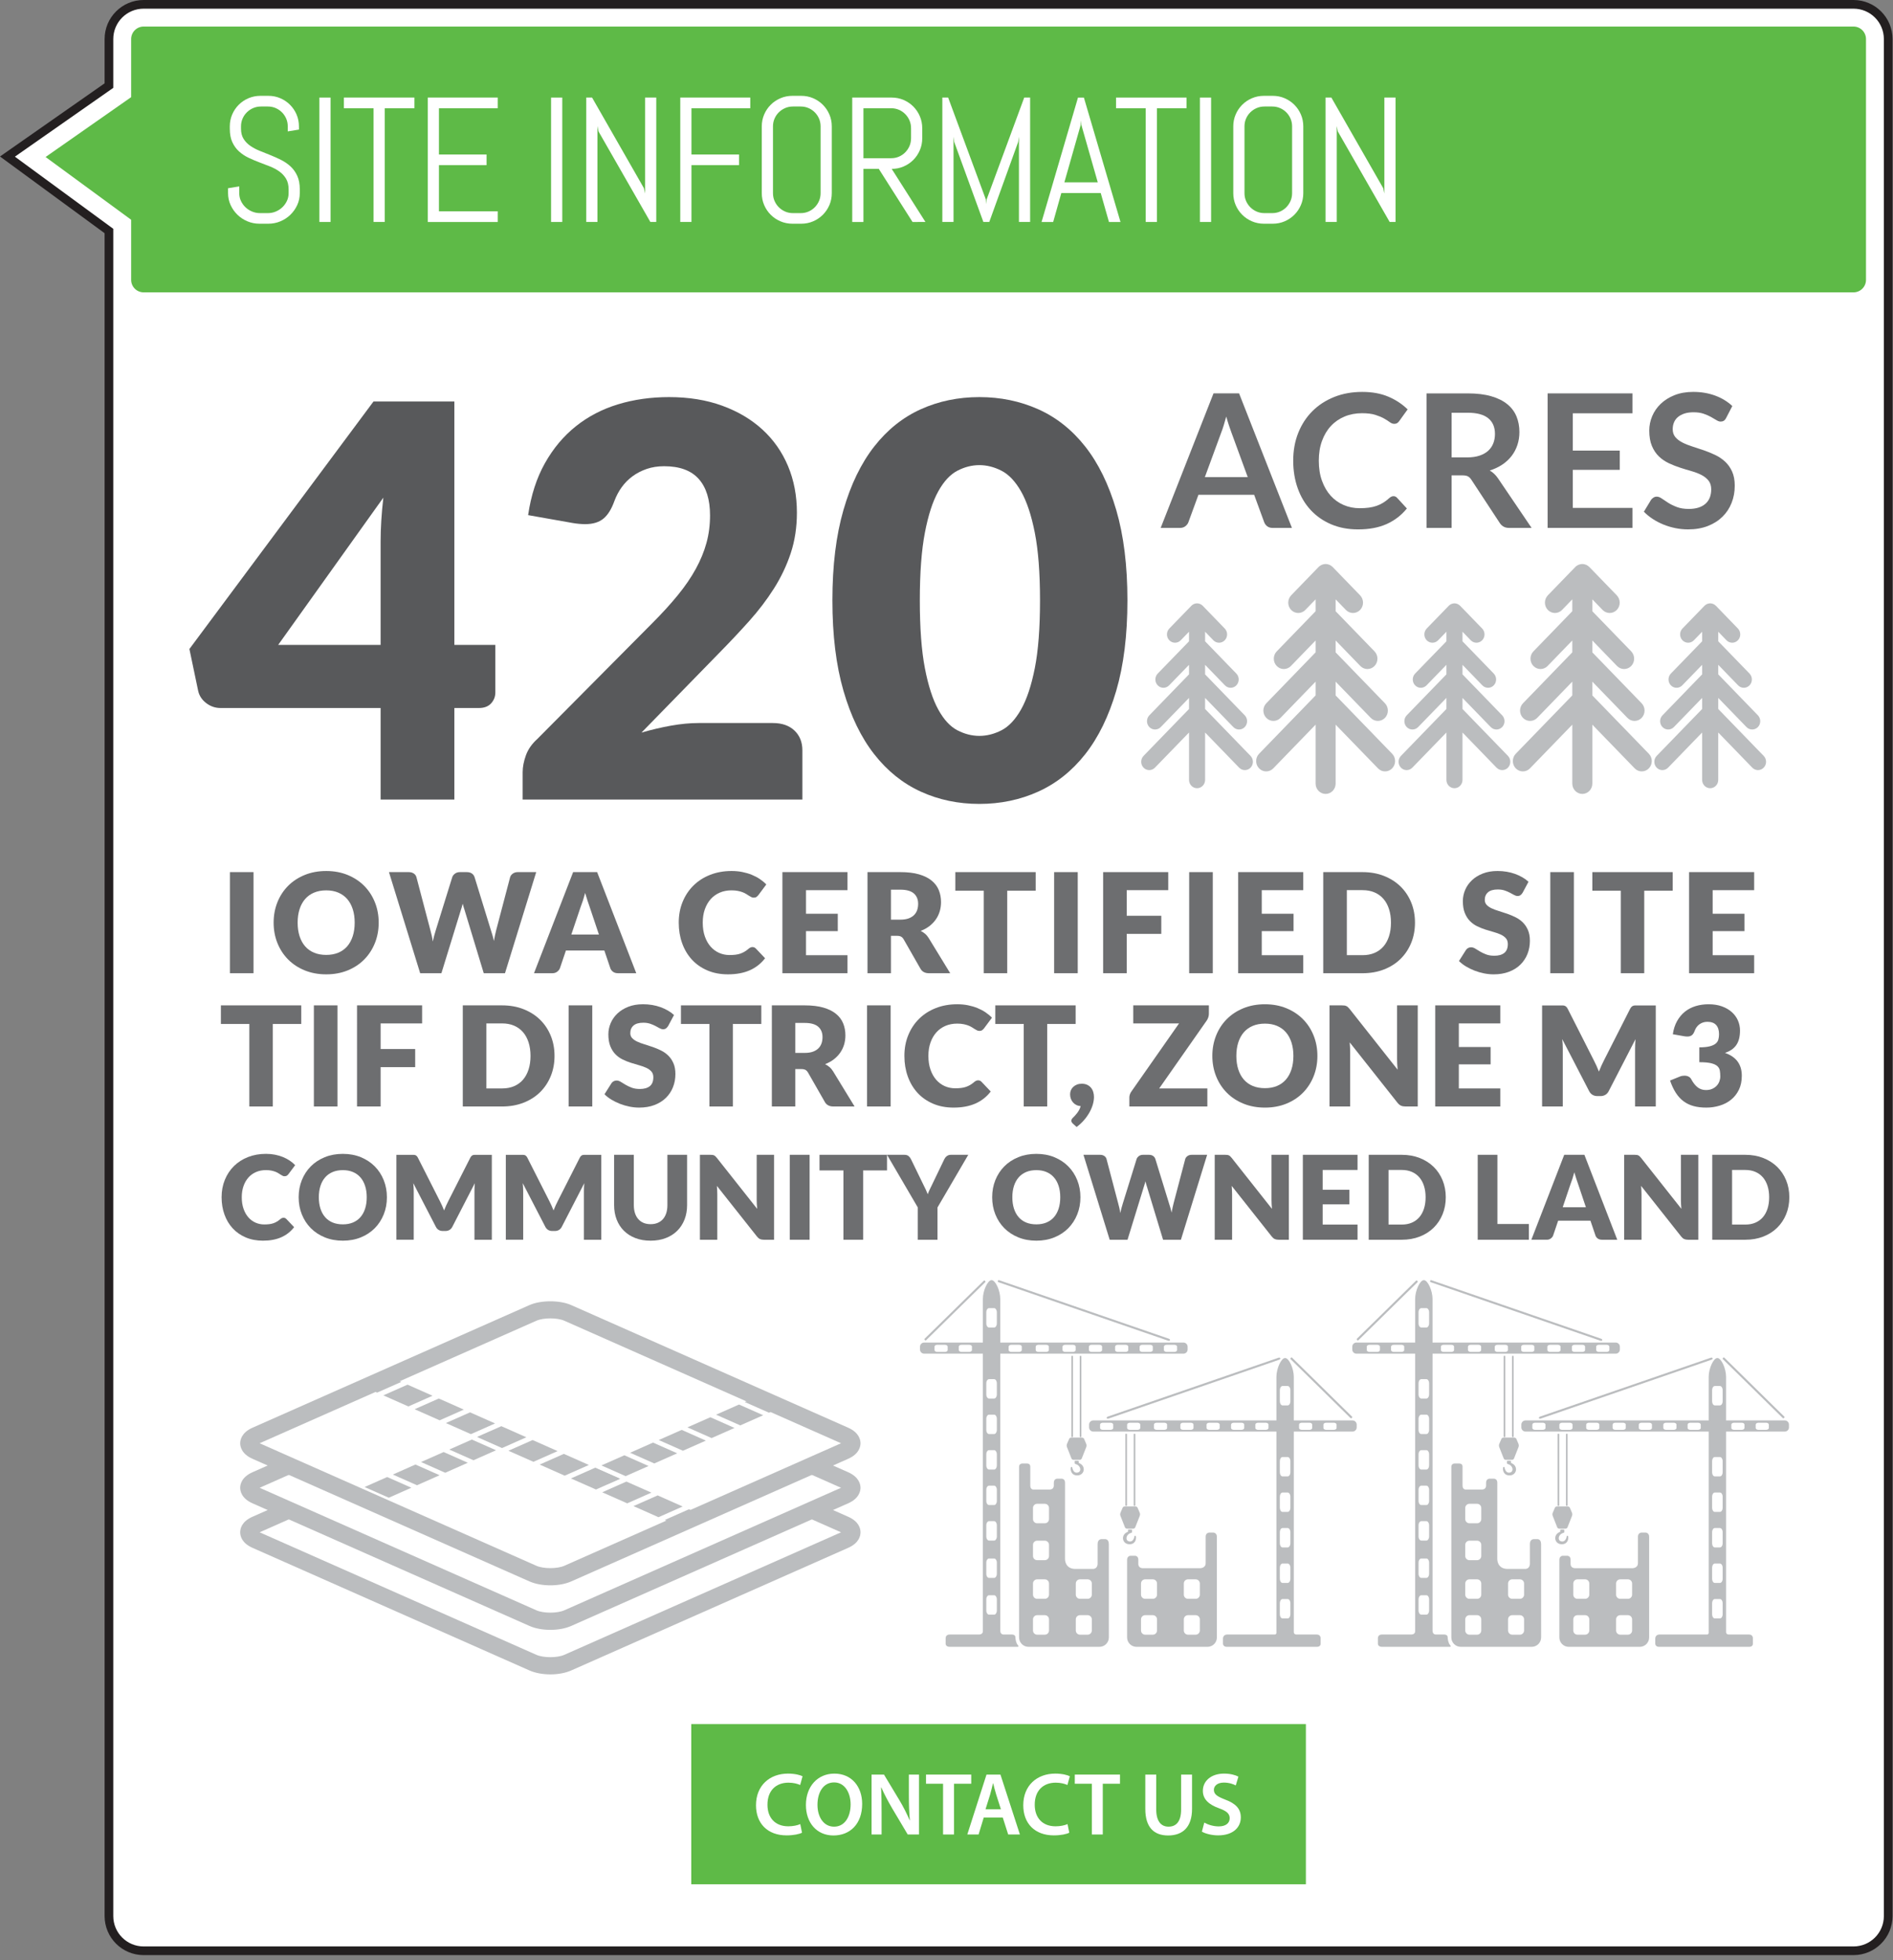 <?xml version="1.0" encoding="utf-8"?>
<!-- Generator: Adobe Illustrator 16.0.0, SVG Export Plug-In . SVG Version: 6.00 Build 0)  -->
<!DOCTYPE svg PUBLIC "-//W3C//DTD SVG 1.1//EN" "http://www.w3.org/Graphics/SVG/1.1/DTD/svg11.dtd">
<svg version="1.1" id="Layer_1" xmlns="http://www.w3.org/2000/svg" xmlns:xlink="http://www.w3.org/1999/xlink" x="0px" y="0px"
	 width="341px" height="353px" viewBox="0 0 341 353" enable-background="new 0 0 341 353" xml:space="preserve">
<rect x="0" y="0" width="341" height="353" fill="#808080" stroke="none"/>
<path fill="#FFFFFF" stroke="#231F20" stroke-width="1.563" stroke-miterlimit="10" d="M340.135,345.092
	c0,3.453-2.797,6.25-6.25,6.25H25.877c-3.453,0-6.252-2.797-6.252-6.25V41.605L1.342,28.201l18.283-12.787V7.033
	c0-3.453,2.799-6.252,6.252-6.252h308.008c3.453,0,6.25,2.799,6.25,6.252V345.092z"/>
<rect x="124.52" y="310.512" fill="#5EBA47" width="110.719" height="28.852"/>
<g>
	<path fill="#FFFFFF" d="M144.475,330.078c-0.464,0.24-1.488,0.48-2.785,0.48c-3.425,0-5.506-2.145-5.506-5.426
		c0-3.554,2.465-5.699,5.763-5.699c1.296,0,2.225,0.272,2.625,0.48l-0.433,1.568c-0.512-0.224-1.216-0.416-2.112-0.416
		c-2.193,0-3.778,1.377-3.778,3.97c0,2.369,1.393,3.89,3.762,3.89c0.801,0,1.633-0.16,2.146-0.4L144.475,330.078z"/>
	<path fill="#FFFFFF" d="M155.308,324.893c0,3.617-2.192,5.682-5.17,5.682c-3.041,0-4.962-2.32-4.962-5.49
		c0-3.313,2.081-5.65,5.122-5.65C153.451,319.434,155.308,321.818,155.308,324.893z M147.257,325.053
		c0,2.192,1.104,3.938,2.993,3.938c1.904,0,2.978-1.762,2.978-4.018c0-2.033-1.009-3.954-2.978-3.954
		C148.297,321.019,147.257,322.827,147.257,325.053z"/>
	<path fill="#FFFFFF" d="M157,330.398v-10.789h2.24l2.785,4.627c0.721,1.2,1.345,2.449,1.841,3.617h0.032
		c-0.128-1.441-0.176-2.833-0.176-4.482v-3.762h1.824v10.789h-2.032l-2.817-4.738c-0.688-1.184-1.408-2.513-1.937-3.729
		l-0.048,0.016c0.079,1.393,0.096,2.816,0.096,4.594v3.857H157z"/>
	<path fill="#FFFFFF" d="M169.881,321.259h-3.073v-1.649h8.147v1.649h-3.105v9.14h-1.969V321.259z"/>
	<path fill="#FFFFFF" d="M177.209,327.342l-0.928,3.057h-2.033l3.458-10.789h2.513l3.505,10.789h-2.112l-0.977-3.057H177.209z
		 M180.299,325.853l-0.849-2.657c-0.208-0.656-0.384-1.393-0.544-2.017h-0.032c-0.16,0.624-0.32,1.376-0.512,2.017l-0.833,2.657
		H180.299z"/>
	<path fill="#FFFFFF" d="M192.619,330.078c-0.464,0.24-1.488,0.48-2.785,0.48c-3.425,0-5.506-2.145-5.506-5.426
		c0-3.554,2.465-5.699,5.763-5.699c1.296,0,2.225,0.272,2.625,0.48l-0.433,1.568c-0.512-0.224-1.216-0.416-2.112-0.416
		c-2.193,0-3.778,1.377-3.778,3.97c0,2.369,1.393,3.89,3.762,3.89c0.801,0,1.633-0.16,2.146-0.4L192.619,330.078z"/>
	<path fill="#FFFFFF" d="M196.682,321.259h-3.073v-1.649h8.147v1.649h-3.105v9.14h-1.969V321.259z"/>
	<path fill="#FFFFFF" d="M208.281,319.609v6.291c0,2.113,0.881,3.09,2.209,3.09c1.425,0,2.273-0.977,2.273-3.09v-6.291h1.969v6.163
		c0,3.329-1.713,4.802-4.306,4.802c-2.497,0-4.114-1.393-4.114-4.785v-6.18H208.281z"/>
	<path fill="#FFFFFF" d="M216.937,328.254c0.64,0.367,1.601,0.688,2.608,0.688c1.265,0,1.969-0.592,1.969-1.473
		c0-0.816-0.544-1.296-1.921-1.792c-1.776-0.641-2.913-1.585-2.913-3.138c0-1.761,1.473-3.105,3.81-3.105
		c1.169,0,2.033,0.256,2.594,0.545l-0.48,1.584c-0.385-0.207-1.137-0.512-2.146-0.512c-1.248,0-1.792,0.672-1.792,1.297
		c0,0.832,0.624,1.216,2.064,1.776c1.873,0.704,2.785,1.648,2.785,3.201c0,1.729-1.313,3.233-4.098,3.233
		c-1.137,0-2.321-0.32-2.913-0.672L216.937,328.254z"/>
</g>
<path fill="#5EBA47" d="M8.213,28.277l15.412,11.301v10.826c0,1.242,1.01,2.25,2.252,2.25h308.008c1.242,0,2.25-1.008,2.25-2.25
	V7.033c0-1.242-1.008-2.252-2.25-2.252H25.877c-1.242,0-2.252,1.01-2.252,2.252v10.465L8.213,28.277z"/>
<g>
	<path fill="#FFFFFF" d="M54.002,34.791c0,0.761-0.154,1.474-0.461,2.141c-0.308,0.667-0.719,1.25-1.234,1.75
		s-1.115,0.894-1.797,1.18c-0.683,0.286-1.404,0.43-2.164,0.43h-1.609c-0.761,0-1.482-0.144-2.164-0.43
		c-0.683-0.286-1.281-0.68-1.797-1.18s-0.928-1.083-1.234-1.75c-0.308-0.667-0.461-1.38-0.461-2.141V33.9l2.016-0.328v1.219
		c0,0.5,0.102,0.966,0.305,1.398c0.203,0.433,0.477,0.813,0.82,1.141s0.742,0.586,1.195,0.773s0.93,0.281,1.43,0.281h1.406
		c0.5,0,0.974-0.094,1.422-0.281c0.447-0.188,0.844-0.445,1.188-0.773s0.617-0.708,0.82-1.141c0.203-0.432,0.305-0.898,0.305-1.398
		v-0.672c0-0.771-0.151-1.411-0.453-1.922c-0.303-0.51-0.703-0.945-1.203-1.305s-1.065-0.664-1.695-0.914
		c-0.631-0.25-1.279-0.5-1.945-0.75c-0.667-0.25-1.315-0.526-1.945-0.828c-0.631-0.302-1.195-0.68-1.695-1.133
		s-0.901-1.008-1.203-1.664c-0.303-0.656-0.453-1.463-0.453-2.422V22.76c0-0.76,0.143-1.474,0.43-2.141
		c0.286-0.667,0.68-1.25,1.18-1.75s1.086-0.893,1.758-1.18c0.672-0.286,1.388-0.43,2.148-0.43h1.438c0.76,0,1.474,0.144,2.141,0.43
		c0.666,0.287,1.25,0.68,1.75,1.18s0.893,1.083,1.18,1.75c0.286,0.667,0.43,1.38,0.43,2.141v0.578l-2.016,0.328V22.76
		c0-0.5-0.094-0.966-0.281-1.398c-0.188-0.432-0.443-0.81-0.766-1.133c-0.323-0.323-0.701-0.578-1.133-0.766
		c-0.433-0.188-0.898-0.281-1.398-0.281h-1.25c-0.5,0-0.967,0.094-1.398,0.281c-0.433,0.188-0.813,0.443-1.141,0.766
		c-0.328,0.323-0.586,0.701-0.773,1.133c-0.188,0.433-0.281,0.898-0.281,1.398v0.422c0,0.719,0.15,1.323,0.453,1.813
		c0.302,0.49,0.703,0.909,1.203,1.258c0.5,0.349,1.064,0.651,1.695,0.906c0.63,0.255,1.278,0.516,1.945,0.781
		c0.666,0.266,1.314,0.558,1.945,0.875c0.63,0.318,1.195,0.708,1.695,1.172c0.5,0.464,0.9,1.029,1.203,1.695
		c0.302,0.667,0.453,1.479,0.453,2.438V34.791z"/>
	<path fill="#FFFFFF" d="M57.53,39.979V17.572h2.016v22.406H57.53z"/>
	<path fill="#FFFFFF" d="M69.309,19.494v20.484h-2.016V19.494h-5.344v-1.922h12.703v1.922H69.309z"/>
	<path fill="#FFFFFF" d="M77.055,39.979V17.572h12.609v1.922H79.07v8.328h8.578v1.922H79.07v8.313h10.594v1.922H77.055z"/>
	<path fill="#FFFFFF" d="M99.268,39.979V17.572h2.016v22.406H99.268z"/>
	<path fill="#FFFFFF" d="M117.155,39.979l-9.344-16.313l-0.188-0.969v17.281h-2.016V17.572h1.047l9.344,16.328l0.203,0.953V17.572
		h2.016v22.406H117.155z"/>
	<path fill="#FFFFFF" d="M124.559,19.494v8.328h8.578v1.922h-8.578v10.234h-2.016V17.572h12.609v1.922H124.559z"/>
	<path fill="#FFFFFF" d="M149.406,36.932c-0.287,0.667-0.68,1.25-1.18,1.75s-1.084,0.894-1.75,1.18
		c-0.667,0.286-1.381,0.43-2.141,0.43h-1.594c-0.761,0-1.477-0.144-2.148-0.43s-1.258-0.68-1.758-1.18s-0.894-1.083-1.18-1.75
		c-0.287-0.667-0.43-1.38-0.43-2.141V22.76c0-0.76,0.143-1.474,0.43-2.141c0.286-0.667,0.68-1.25,1.18-1.75s1.086-0.893,1.758-1.18
		c0.672-0.286,1.388-0.43,2.148-0.43h1.594c0.76,0,1.474,0.144,2.141,0.43c0.666,0.287,1.25,0.68,1.75,1.18s0.893,1.083,1.18,1.75
		c0.286,0.667,0.43,1.38,0.43,2.141v12.031C149.836,35.552,149.692,36.265,149.406,36.932z M147.82,22.76
		c0-0.5-0.094-0.966-0.281-1.398c-0.188-0.432-0.443-0.81-0.766-1.133c-0.323-0.323-0.701-0.578-1.133-0.766
		c-0.433-0.188-0.898-0.281-1.398-0.281h-1.406c-0.5,0-0.967,0.094-1.398,0.281c-0.433,0.188-0.813,0.443-1.141,0.766
		c-0.328,0.323-0.586,0.701-0.773,1.133c-0.188,0.433-0.281,0.898-0.281,1.398v12.031c0,0.5,0.094,0.966,0.281,1.398
		c0.188,0.433,0.445,0.813,0.773,1.141s0.708,0.586,1.141,0.773c0.432,0.188,0.898,0.281,1.398,0.281h1.406
		c0.5,0,0.966-0.094,1.398-0.281c0.432-0.188,0.81-0.445,1.133-0.773c0.322-0.328,0.578-0.708,0.766-1.141
		c0.188-0.432,0.281-0.898,0.281-1.398V22.76z"/>
	<path fill="#FFFFFF" d="M164.38,39.979l-6.078-9.563h-2.766v9.563h-2.016V17.572h7.109c0.76,0,1.474,0.144,2.141,0.43
		c0.666,0.287,1.25,0.68,1.75,1.18s0.893,1.086,1.18,1.758c0.286,0.672,0.43,1.388,0.43,2.148V24.9c0,0.761-0.144,1.477-0.43,2.148
		c-0.287,0.672-0.68,1.258-1.18,1.758s-1.084,0.894-1.75,1.18c-0.667,0.287-1.381,0.43-2.141,0.43l6.078,9.563H164.38z
		 M164.114,23.088c0-0.5-0.094-0.966-0.281-1.398c-0.188-0.432-0.443-0.813-0.766-1.141c-0.323-0.328-0.701-0.586-1.133-0.773
		c-0.433-0.188-0.898-0.281-1.398-0.281h-5v9h5c0.5,0,0.966-0.094,1.398-0.281c0.432-0.188,0.81-0.445,1.133-0.773
		c0.322-0.328,0.578-0.708,0.766-1.141c0.188-0.432,0.281-0.898,0.281-1.398V23.088z"/>
	<path fill="#FFFFFF" d="M183.549,39.979V24.619l-0.141,0.953l-5.203,14.406h-1.063l-5.25-14.406l-0.125-0.953v15.359h-2.016V17.572
		h1.047l6.797,18.375l0.063,0.828l0.063-0.828l6.781-18.375h1.063v22.406H183.549z"/>
	<path fill="#FFFFFF" d="M198.28,34.76h-7.094l-1.469,5.219h-2.094l6.563-22.406h1.063l6.594,22.406h-2.078L198.28,34.76z
		 M191.733,32.838h6.016l-2.953-10.328l-0.063-0.828l-0.063,0.828L191.733,32.838z"/>
	<path fill="#FFFFFF" d="M208.402,19.494v20.484h-2.016V19.494h-5.344v-1.922h12.703v1.922H208.402z"/>
	<path fill="#FFFFFF" d="M216.148,39.979V17.572h2.016v22.406H216.148z"/>
	<path fill="#FFFFFF" d="M234.341,36.932c-0.287,0.667-0.68,1.25-1.18,1.75s-1.084,0.894-1.75,1.18
		c-0.667,0.286-1.381,0.43-2.141,0.43h-1.594c-0.761,0-1.477-0.144-2.148-0.43s-1.258-0.68-1.758-1.18s-0.894-1.083-1.18-1.75
		c-0.287-0.667-0.43-1.38-0.43-2.141V22.76c0-0.76,0.143-1.474,0.43-2.141c0.286-0.667,0.68-1.25,1.18-1.75s1.086-0.893,1.758-1.18
		c0.672-0.286,1.388-0.43,2.148-0.43h1.594c0.76,0,1.474,0.144,2.141,0.43c0.666,0.287,1.25,0.68,1.75,1.18s0.893,1.083,1.18,1.75
		c0.286,0.667,0.43,1.38,0.43,2.141v12.031C234.771,35.552,234.627,36.265,234.341,36.932z M232.755,22.76
		c0-0.5-0.094-0.966-0.281-1.398c-0.188-0.432-0.443-0.81-0.766-1.133c-0.323-0.323-0.701-0.578-1.133-0.766
		c-0.433-0.188-0.898-0.281-1.398-0.281h-1.406c-0.5,0-0.967,0.094-1.398,0.281c-0.433,0.188-0.813,0.443-1.141,0.766
		c-0.328,0.323-0.586,0.701-0.773,1.133c-0.188,0.433-0.281,0.898-0.281,1.398v12.031c0,0.5,0.094,0.966,0.281,1.398
		c0.188,0.433,0.445,0.813,0.773,1.141s0.708,0.586,1.141,0.773c0.432,0.188,0.898,0.281,1.398,0.281h1.406
		c0.5,0,0.966-0.094,1.398-0.281c0.432-0.188,0.81-0.445,1.133-0.773c0.322-0.328,0.578-0.708,0.766-1.141
		c0.188-0.432,0.281-0.898,0.281-1.398V22.76z"/>
	<path fill="#FFFFFF" d="M250.33,39.979l-9.344-16.313l-0.188-0.969v17.281h-2.016V17.572h1.047l9.344,16.328l0.203,0.953V17.572
		h2.016v22.406H250.33z"/>
</g>
<g>
	<g>
		<path fill="#6D6E70" d="M45.666,175.283h-4.25v-18.212h4.25V175.283z"/>
		<path fill="#6D6E70" d="M68.216,166.171c0,1.316-0.227,2.542-0.681,3.675c-0.454,1.133-1.094,2.119-1.919,2.956
			c-0.825,0.838-1.818,1.494-2.981,1.969c-1.162,0.476-2.452,0.713-3.868,0.713c-1.417,0-2.709-0.237-3.875-0.713
			c-1.167-0.475-2.165-1.131-2.994-1.969c-0.829-0.837-1.471-1.823-1.925-2.956c-0.454-1.133-0.682-2.358-0.682-3.675
			c0-1.317,0.228-2.542,0.682-3.675s1.096-2.117,1.925-2.95c0.829-0.833,1.827-1.488,2.994-1.963
			c1.166-0.475,2.458-0.712,3.875-0.712c1.416,0,2.706,0.24,3.868,0.719c1.163,0.479,2.156,1.136,2.981,1.969
			c0.825,0.833,1.465,1.817,1.919,2.95S68.216,164.862,68.216,166.171z M63.892,166.171c0-0.9-0.117-1.71-0.351-2.432
			c-0.233-0.721-0.568-1.331-1.006-1.831s-0.974-0.883-1.606-1.15c-0.634-0.267-1.354-0.4-2.162-0.4c-0.817,0-1.544,0.133-2.182,0.4
			s-1.175,0.65-1.612,1.15s-0.773,1.11-1.007,1.831c-0.233,0.721-0.35,1.531-0.35,2.432c0,0.908,0.116,1.723,0.35,2.443
			c0.233,0.722,0.569,1.331,1.007,1.831s0.975,0.882,1.612,1.145c0.638,0.262,1.364,0.394,2.182,0.394
			c0.808,0,1.528-0.132,2.162-0.394c0.633-0.263,1.169-0.645,1.606-1.145s0.772-1.109,1.006-1.831
			C63.774,167.894,63.892,167.079,63.892,166.171z"/>
		<path fill="#6D6E70" d="M70.066,157.071h3.55c0.367,0,0.673,0.083,0.919,0.25s0.406,0.387,0.481,0.663l2.5,9.5
			c0.083,0.308,0.166,0.637,0.25,0.987c0.083,0.35,0.146,0.717,0.188,1.1c0.083-0.391,0.175-0.76,0.274-1.106
			c0.101-0.346,0.196-0.673,0.288-0.981l2.95-9.5c0.074-0.233,0.235-0.444,0.48-0.631c0.246-0.188,0.544-0.281,0.895-0.281h1.25
			c0.366,0,0.668,0.081,0.906,0.244c0.237,0.163,0.401,0.386,0.493,0.669l2.925,9.5c0.092,0.292,0.188,0.602,0.288,0.931
			c0.1,0.329,0.188,0.681,0.263,1.056c0.066-0.367,0.135-0.717,0.206-1.05c0.07-0.333,0.144-0.646,0.219-0.938l2.5-9.5
			c0.066-0.242,0.225-0.454,0.475-0.638c0.25-0.183,0.55-0.275,0.9-0.275h3.325l-5.625,18.212h-3.825l-3.425-11.288
			c-0.059-0.175-0.119-0.367-0.182-0.575c-0.063-0.208-0.123-0.429-0.182-0.663c-0.058,0.233-0.118,0.454-0.181,0.663
			c-0.063,0.208-0.123,0.4-0.182,0.575l-3.475,11.288h-3.825L70.066,157.071z"/>
		<path fill="#6D6E70" d="M114.616,175.283h-3.275c-0.366,0-0.669-0.086-0.906-0.256c-0.237-0.171-0.402-0.39-0.493-0.656
			l-1.075-3.176h-6.925l-1.075,3.176c-0.084,0.232-0.246,0.443-0.487,0.631c-0.242,0.188-0.538,0.281-0.888,0.281h-3.3l7.05-18.212
			h4.325L114.616,175.283z M102.916,168.321h4.975l-1.675-4.988c-0.108-0.316-0.235-0.689-0.381-1.119
			c-0.146-0.429-0.29-0.894-0.432-1.394c-0.133,0.508-0.271,0.979-0.412,1.413c-0.142,0.433-0.275,0.808-0.4,1.125L102.916,168.321z
			"/>
		<path fill="#6D6E70" d="M135.554,170.57c0.101,0,0.2,0.02,0.3,0.057c0.101,0.037,0.196,0.102,0.288,0.193l1.675,1.763
			c-0.733,0.958-1.652,1.682-2.756,2.169c-1.104,0.487-2.411,0.731-3.919,0.731c-1.384,0-2.623-0.235-3.719-0.706
			s-2.025-1.121-2.788-1.95c-0.762-0.829-1.348-1.813-1.756-2.95s-0.612-2.373-0.612-3.706c0-1.358,0.233-2.606,0.7-3.744
			c0.466-1.137,1.118-2.119,1.956-2.943c0.837-0.825,1.839-1.467,3.006-1.925c1.167-0.458,2.454-0.688,3.862-0.688
			c0.684,0,1.327,0.061,1.932,0.181c0.604,0.121,1.169,0.288,1.693,0.5c0.525,0.213,1.009,0.467,1.45,0.763s0.833,0.623,1.175,0.981
			l-1.425,1.912c-0.092,0.117-0.2,0.223-0.325,0.319c-0.125,0.096-0.3,0.144-0.524,0.144c-0.15,0-0.292-0.033-0.425-0.1
			c-0.134-0.067-0.275-0.148-0.426-0.244c-0.149-0.096-0.314-0.2-0.493-0.313c-0.18-0.113-0.392-0.217-0.638-0.313
			s-0.533-0.177-0.862-0.244c-0.329-0.066-0.715-0.1-1.156-0.1c-0.767,0-1.467,0.135-2.101,0.406
			c-0.633,0.271-1.177,0.658-1.631,1.162c-0.454,0.504-0.809,1.115-1.063,1.832s-0.381,1.521-0.381,2.413
			c0,0.933,0.127,1.762,0.381,2.487c0.254,0.725,0.6,1.336,1.037,1.831c0.438,0.496,0.948,0.873,1.531,1.132
			c0.584,0.258,1.209,0.387,1.875,0.387c0.384,0,0.733-0.019,1.051-0.056c0.316-0.038,0.61-0.103,0.881-0.194
			s0.529-0.21,0.775-0.355c0.245-0.146,0.493-0.327,0.743-0.544c0.101-0.083,0.208-0.152,0.325-0.206
			C135.308,170.598,135.429,170.57,135.554,170.57z"/>
		<path fill="#6D6E70" d="M152.666,157.071v3.25h-7.475v4.25h5.725v3.125h-5.725v4.337h7.475v3.25h-11.725v-18.212H152.666z"/>
		<path fill="#6D6E70" d="M160.491,168.546v6.737h-4.225v-18.212h5.925c1.316,0,2.439,0.135,3.369,0.406
			c0.929,0.271,1.688,0.648,2.274,1.131c0.588,0.483,1.015,1.054,1.281,1.712s0.4,1.375,0.4,2.15c0,0.592-0.079,1.15-0.237,1.675
			c-0.158,0.525-0.394,1.011-0.706,1.457s-0.696,0.844-1.15,1.194c-0.454,0.35-0.978,0.637-1.568,0.862
			c0.283,0.142,0.548,0.317,0.793,0.525c0.246,0.208,0.461,0.462,0.645,0.763l3.875,6.337h-3.825c-0.709,0-1.217-0.267-1.525-0.8
			l-3.024-5.288c-0.134-0.233-0.29-0.4-0.469-0.5c-0.18-0.1-0.432-0.15-0.757-0.15H160.491z M160.491,165.633h1.7
			c0.575,0,1.064-0.073,1.469-0.219s0.735-0.348,0.994-0.606c0.258-0.258,0.445-0.56,0.563-0.906
			c0.116-0.346,0.175-0.719,0.175-1.119c0-0.8-0.261-1.425-0.781-1.875s-1.327-0.675-2.419-0.675h-1.7V165.633z"/>
		<path fill="#6D6E70" d="M186.565,157.071v3.35h-5.125v14.862h-4.225v-14.862h-5.125v-3.35H186.565z"/>
		<path fill="#6D6E70" d="M194.141,175.283h-4.25v-18.212h4.25V175.283z"/>
		<path fill="#6D6E70" d="M210.44,157.071v3.25h-7.475v4.612h6.225v3.263h-6.225v7.087h-4.25v-18.212H210.44z"/>
		<path fill="#6D6E70" d="M218.466,175.283h-4.25v-18.212h4.25V175.283z"/>
		<path fill="#6D6E70" d="M234.766,157.071v3.25h-7.475v4.25h5.725v3.125h-5.725v4.337h7.475v3.25h-11.725v-18.212H234.766z"/>
		<path fill="#6D6E70" d="M254.891,166.171c0,1.316-0.228,2.531-0.682,3.644s-1.094,2.075-1.919,2.888s-1.818,1.446-2.981,1.899
			c-1.162,0.455-2.452,0.682-3.868,0.682h-7.075v-18.212h7.075c1.416,0,2.706,0.229,3.868,0.688c1.163,0.458,2.156,1.092,2.981,1.9
			c0.825,0.809,1.465,1.769,1.919,2.881C254.663,163.652,254.891,164.862,254.891,166.171z M250.565,166.171
			c0-0.9-0.117-1.713-0.351-2.438c-0.233-0.725-0.568-1.34-1.006-1.844c-0.438-0.504-0.973-0.892-1.606-1.163
			c-0.633-0.271-1.354-0.406-2.162-0.406h-2.825v11.712h2.825c0.808,0,1.529-0.135,2.162-0.406c0.634-0.271,1.169-0.658,1.606-1.162
			s0.772-1.119,1.006-1.844S250.565,167.079,250.565,166.171z"/>
		<path fill="#6D6E70" d="M274.291,160.771c-0.125,0.2-0.257,0.35-0.395,0.45c-0.137,0.1-0.314,0.15-0.531,0.15
			c-0.191,0-0.397-0.06-0.618-0.181c-0.221-0.121-0.471-0.256-0.75-0.406s-0.599-0.285-0.956-0.406
			c-0.358-0.121-0.768-0.181-1.226-0.181c-0.792,0-1.381,0.168-1.769,0.506c-0.388,0.337-0.581,0.793-0.581,1.369
			c0,0.367,0.116,0.671,0.35,0.913s0.54,0.45,0.919,0.625c0.379,0.175,0.813,0.335,1.3,0.481c0.487,0.146,0.985,0.309,1.494,0.488
			c0.508,0.179,1.006,0.39,1.493,0.631c0.488,0.242,0.921,0.55,1.301,0.925c0.379,0.375,0.685,0.831,0.918,1.369
			s0.351,1.186,0.351,1.943c0,0.842-0.146,1.63-0.438,2.363c-0.292,0.732-0.715,1.373-1.269,1.918
			c-0.555,0.547-1.238,0.976-2.051,1.288s-1.735,0.469-2.769,0.469c-0.566,0-1.144-0.059-1.731-0.175
			c-0.587-0.117-1.156-0.281-1.706-0.494s-1.066-0.465-1.55-0.756c-0.483-0.292-0.904-0.617-1.263-0.976l1.25-1.975
			c0.092-0.15,0.221-0.271,0.388-0.362s0.346-0.138,0.537-0.138c0.25,0,0.502,0.079,0.757,0.237
			c0.254,0.158,0.541,0.334,0.862,0.525c0.32,0.191,0.689,0.366,1.106,0.524c0.416,0.159,0.908,0.237,1.475,0.237
			c0.767,0,1.362-0.168,1.788-0.506c0.425-0.338,0.637-0.873,0.637-1.606c0-0.425-0.116-0.771-0.35-1.037s-0.54-0.488-0.919-0.663
			c-0.379-0.175-0.811-0.329-1.294-0.462s-0.979-0.281-1.487-0.444c-0.508-0.163-1.004-0.363-1.487-0.6s-0.915-0.55-1.294-0.938
			s-0.686-0.871-0.919-1.45c-0.233-0.579-0.35-1.293-0.35-2.144c0-0.683,0.138-1.35,0.412-2c0.275-0.65,0.68-1.229,1.213-1.737
			s1.188-0.915,1.963-1.219c0.774-0.304,1.662-0.457,2.662-0.457c0.559,0,1.102,0.044,1.631,0.131s1.031,0.217,1.507,0.388
			c0.475,0.171,0.919,0.375,1.331,0.612s0.781,0.506,1.106,0.806L274.291,160.771z"/>
		<path fill="#6D6E70" d="M283.516,175.283h-4.25v-18.212h4.25V175.283z"/>
		<path fill="#6D6E70" d="M301.315,157.071v3.35h-5.125v14.862h-4.225v-14.862h-5.125v-3.35H301.315z"/>
		<path fill="#6D6E70" d="M315.989,157.071v3.25h-7.475v4.25h5.725v3.125h-5.725v4.337h7.475v3.25h-11.725v-18.212H315.989z"/>
		<path fill="#6D6E70" d="M54.266,181.07v3.351h-5.125v14.862h-4.225v-14.862h-5.125v-3.351H54.266z"/>
		<path fill="#6D6E70" d="M60.791,199.283h-4.25V181.07h4.25V199.283z"/>
		<path fill="#6D6E70" d="M76.04,181.07v3.25h-7.475v4.613h6.225v3.262h-6.225v7.088h-4.25V181.07H76.04z"/>
		<path fill="#6D6E70" d="M99.891,190.171c0,1.316-0.228,2.531-0.682,3.644s-1.094,2.075-1.919,2.888s-1.818,1.446-2.981,1.899
			c-1.162,0.455-2.452,0.682-3.868,0.682h-7.075V181.07h7.075c1.416,0,2.706,0.229,3.868,0.688c1.163,0.459,2.156,1.092,2.981,1.9
			s1.465,1.769,1.919,2.881C99.663,187.652,99.891,188.862,99.891,190.171z M95.565,190.171c0-0.9-0.117-1.713-0.351-2.438
			c-0.233-0.726-0.568-1.34-1.006-1.844c-0.438-0.505-0.973-0.892-1.606-1.163c-0.633-0.271-1.354-0.406-2.162-0.406h-2.825v11.713
			h2.825c0.808,0,1.529-0.135,2.162-0.406c0.634-0.271,1.169-0.658,1.606-1.162s0.772-1.119,1.006-1.844
			C95.448,191.896,95.565,191.079,95.565,190.171z"/>
		<path fill="#6D6E70" d="M106.69,199.283h-4.25V181.07h4.25V199.283z"/>
		<path fill="#6D6E70" d="M120.366,184.771c-0.125,0.2-0.257,0.351-0.395,0.45c-0.137,0.1-0.314,0.15-0.531,0.15
			c-0.191,0-0.397-0.061-0.618-0.182s-0.471-0.256-0.75-0.406s-0.599-0.285-0.956-0.406c-0.358-0.121-0.768-0.182-1.226-0.182
			c-0.792,0-1.381,0.169-1.769,0.507c-0.388,0.337-0.581,0.794-0.581,1.368c0,0.367,0.116,0.672,0.35,0.913s0.54,0.45,0.919,0.625
			s0.813,0.335,1.3,0.481c0.487,0.146,0.985,0.309,1.494,0.487c0.508,0.179,1.006,0.39,1.493,0.631
			c0.488,0.242,0.921,0.55,1.301,0.925c0.379,0.375,0.685,0.832,0.918,1.369s0.351,1.186,0.351,1.943
			c0,0.842-0.146,1.63-0.438,2.363c-0.292,0.732-0.715,1.373-1.269,1.918c-0.555,0.547-1.238,0.976-2.051,1.288
			s-1.735,0.469-2.769,0.469c-0.566,0-1.144-0.059-1.731-0.175c-0.587-0.117-1.156-0.281-1.706-0.494s-1.066-0.465-1.55-0.756
			c-0.483-0.292-0.904-0.617-1.263-0.976l1.25-1.975c0.092-0.15,0.221-0.271,0.388-0.362s0.346-0.138,0.537-0.138
			c0.25,0,0.502,0.079,0.757,0.237c0.254,0.158,0.541,0.334,0.862,0.525c0.32,0.191,0.689,0.366,1.106,0.524
			c0.416,0.159,0.908,0.237,1.475,0.237c0.767,0,1.362-0.168,1.788-0.506c0.425-0.338,0.637-0.873,0.637-1.606
			c0-0.425-0.116-0.771-0.35-1.037s-0.54-0.487-0.919-0.663c-0.379-0.175-0.811-0.328-1.294-0.462s-0.979-0.281-1.487-0.444
			c-0.508-0.162-1.004-0.362-1.487-0.6s-0.915-0.55-1.294-0.938s-0.686-0.871-0.919-1.45s-0.35-1.294-0.35-2.144
			c0-0.684,0.138-1.35,0.412-2c0.275-0.65,0.68-1.229,1.213-1.737s1.188-0.915,1.963-1.219c0.774-0.304,1.662-0.456,2.662-0.456
			c0.559,0,1.102,0.043,1.631,0.131s1.031,0.217,1.507,0.388c0.475,0.171,0.919,0.375,1.331,0.612s0.781,0.506,1.106,0.807
			L120.366,184.771z"/>
		<path fill="#6D6E70" d="M137.14,181.07v3.351h-5.125v14.862h-4.225v-14.862h-5.125v-3.351H137.14z"/>
		<path fill="#6D6E70" d="M143.265,192.546v6.737h-4.225V181.07h5.925c1.316,0,2.439,0.136,3.369,0.406
			c0.929,0.271,1.688,0.648,2.274,1.132c0.588,0.483,1.015,1.054,1.281,1.712s0.4,1.375,0.4,2.15c0,0.592-0.079,1.15-0.237,1.675
			c-0.158,0.525-0.394,1.011-0.706,1.456c-0.313,0.446-0.696,0.844-1.15,1.194c-0.454,0.35-0.978,0.638-1.568,0.862
			c0.283,0.142,0.548,0.316,0.793,0.525c0.246,0.208,0.461,0.462,0.645,0.762l3.875,6.338h-3.825c-0.709,0-1.217-0.267-1.525-0.8
			l-3.024-5.288c-0.134-0.232-0.29-0.399-0.469-0.5c-0.18-0.1-0.432-0.149-0.757-0.149H143.265z M143.265,189.633h1.7
			c0.575,0,1.064-0.072,1.469-0.219c0.404-0.146,0.735-0.348,0.994-0.605c0.258-0.259,0.445-0.561,0.563-0.906
			c0.116-0.346,0.175-0.719,0.175-1.119c0-0.8-0.261-1.425-0.781-1.875s-1.327-0.675-2.419-0.675h-1.7V189.633z"/>
		<path fill="#6D6E70" d="M160.439,199.283h-4.25V181.07h4.25V199.283z"/>
		<path fill="#6D6E70" d="M176.202,194.57c0.101,0,0.2,0.02,0.3,0.057c0.101,0.037,0.196,0.102,0.288,0.193l1.675,1.763
			c-0.733,0.958-1.652,1.682-2.756,2.169c-1.104,0.487-2.411,0.731-3.919,0.731c-1.384,0-2.623-0.235-3.719-0.706
			s-2.025-1.121-2.788-1.95c-0.762-0.829-1.348-1.813-1.756-2.95s-0.612-2.373-0.612-3.706c0-1.358,0.233-2.606,0.7-3.744
			c0.466-1.138,1.118-2.118,1.956-2.943c0.837-0.825,1.839-1.467,3.006-1.925c1.167-0.459,2.454-0.688,3.862-0.688
			c0.684,0,1.327,0.061,1.932,0.181c0.604,0.121,1.169,0.288,1.693,0.5c0.525,0.213,1.009,0.467,1.45,0.763s0.833,0.623,1.175,0.981
			l-1.425,1.912c-0.092,0.117-0.2,0.224-0.325,0.319s-0.3,0.144-0.524,0.144c-0.15,0-0.292-0.033-0.425-0.101
			c-0.134-0.066-0.275-0.147-0.426-0.243c-0.149-0.096-0.314-0.2-0.493-0.313c-0.18-0.112-0.392-0.217-0.638-0.313
			s-0.533-0.177-0.862-0.244c-0.329-0.066-0.715-0.1-1.156-0.1c-0.767,0-1.467,0.136-2.101,0.406
			c-0.633,0.271-1.177,0.658-1.631,1.162c-0.454,0.505-0.809,1.114-1.063,1.831s-0.381,1.521-0.381,2.413
			c0,0.933,0.127,1.763,0.381,2.487s0.6,1.336,1.037,1.831c0.438,0.496,0.948,0.873,1.531,1.132
			c0.584,0.258,1.209,0.387,1.875,0.387c0.384,0,0.733-0.019,1.051-0.056c0.316-0.038,0.61-0.103,0.881-0.194
			s0.529-0.21,0.775-0.355c0.245-0.146,0.493-0.327,0.743-0.544c0.101-0.083,0.208-0.152,0.325-0.206
			C175.956,194.598,176.077,194.57,176.202,194.57z"/>
		<path fill="#6D6E70" d="M193.765,181.07v3.351h-5.125v14.862h-4.225v-14.862h-5.125v-3.351H193.765z"/>
		<path fill="#6D6E70" d="M192.764,197.083c0-0.267,0.051-0.515,0.15-0.743c0.1-0.229,0.244-0.43,0.432-0.601
			s0.408-0.306,0.662-0.406c0.254-0.1,0.539-0.149,0.856-0.149c0.375,0,0.7,0.064,0.975,0.193c0.275,0.129,0.504,0.305,0.688,0.525
			s0.319,0.475,0.406,0.762c0.088,0.288,0.132,0.59,0.132,0.906c0,0.417-0.067,0.861-0.2,1.332
			c-0.134,0.471-0.331,0.943-0.594,1.418c-0.263,0.476-0.59,0.941-0.981,1.4c-0.392,0.458-0.842,0.875-1.35,1.25l-0.676-0.6
			c-0.092-0.092-0.16-0.178-0.206-0.257s-0.068-0.177-0.068-0.294c0-0.083,0.029-0.173,0.087-0.269
			c0.059-0.096,0.13-0.181,0.213-0.256c0.1-0.101,0.217-0.222,0.35-0.362c0.134-0.143,0.267-0.301,0.4-0.476
			c0.133-0.175,0.256-0.366,0.369-0.575c0.112-0.208,0.197-0.429,0.256-0.662c-0.292-0.025-0.555-0.096-0.787-0.213
			c-0.233-0.116-0.432-0.271-0.594-0.462c-0.163-0.192-0.29-0.411-0.382-0.656C192.81,197.644,192.764,197.375,192.764,197.083z"/>
		<path fill="#6D6E70" d="M217.764,181.07v1.525c0,0.217-0.036,0.43-0.106,0.638c-0.071,0.208-0.169,0.404-0.294,0.587l-8.55,12.213
			h8.675v3.25h-14.05v-1.625c0-0.191,0.033-0.381,0.1-0.568c0.067-0.188,0.158-0.361,0.275-0.52l8.575-12.25h-8.25v-3.25H217.764z"
			/>
		<path fill="#6D6E70" d="M237.313,190.171c0,1.316-0.227,2.542-0.681,3.675s-1.094,2.119-1.919,2.956
			c-0.825,0.838-1.818,1.494-2.981,1.969c-1.162,0.476-2.452,0.713-3.868,0.713c-1.417,0-2.709-0.237-3.875-0.713
			c-1.167-0.475-2.165-1.131-2.994-1.969c-0.829-0.837-1.471-1.823-1.925-2.956s-0.682-2.358-0.682-3.675
			c0-1.317,0.228-2.542,0.682-3.675c0.454-1.134,1.096-2.117,1.925-2.95s1.827-1.487,2.994-1.963
			c1.166-0.475,2.458-0.712,3.875-0.712c1.416,0,2.706,0.239,3.868,0.719c1.163,0.479,2.156,1.135,2.981,1.969
			c0.825,0.833,1.465,1.816,1.919,2.949C237.087,187.642,237.313,188.862,237.313,190.171z M232.989,190.171
			c0-0.9-0.117-1.71-0.351-2.432c-0.233-0.721-0.568-1.331-1.006-1.831s-0.974-0.883-1.606-1.15
			c-0.634-0.266-1.354-0.399-2.162-0.399c-0.817,0-1.544,0.134-2.182,0.399c-0.638,0.268-1.175,0.65-1.612,1.15
			s-0.773,1.11-1.007,1.831c-0.233,0.722-0.35,1.531-0.35,2.432c0,0.908,0.116,1.723,0.35,2.443
			c0.233,0.722,0.569,1.331,1.007,1.831s0.975,0.882,1.612,1.145c0.638,0.262,1.364,0.394,2.182,0.394
			c0.808,0,1.528-0.132,2.162-0.394c0.633-0.263,1.169-0.645,1.606-1.145s0.772-1.109,1.006-1.831
			C232.872,191.894,232.989,191.079,232.989,190.171z"/>
		<path fill="#6D6E70" d="M242.177,181.096c0.125,0.017,0.237,0.048,0.338,0.094c0.1,0.046,0.195,0.11,0.287,0.193
			c0.092,0.084,0.195,0.196,0.313,0.338l8.65,10.938c-0.034-0.35-0.059-0.689-0.075-1.019s-0.025-0.64-0.025-0.932v-9.638h3.726
			v18.213h-2.2c-0.325,0-0.601-0.05-0.825-0.15c-0.225-0.1-0.441-0.283-0.65-0.55l-8.587-10.85c0.024,0.316,0.046,0.627,0.063,0.931
			c0.017,0.305,0.024,0.59,0.024,0.856v9.763h-3.725V181.07h2.225C241.897,181.07,242.052,181.079,242.177,181.096z"/>
		<path fill="#6D6E70" d="M270.264,181.07v3.25h-7.475v4.25h5.725v3.125h-5.725v4.338h7.475v3.25h-11.725V181.07H270.264z"/>
		<path fill="#6D6E70" d="M287.583,191.945c0.154,0.342,0.302,0.691,0.443,1.051c0.142-0.367,0.292-0.725,0.45-1.07
			s0.32-0.682,0.487-1.008l4.675-9.209c0.084-0.158,0.169-0.281,0.257-0.369c0.087-0.088,0.186-0.152,0.294-0.193
			c0.107-0.043,0.23-0.063,0.368-0.063s0.298,0,0.481,0h3.225v18.2h-3.725v-10.475c0-0.509,0.025-1.059,0.075-1.65l-4.825,9.362
			c-0.15,0.292-0.353,0.513-0.606,0.663c-0.254,0.149-0.544,0.225-0.868,0.225h-0.575c-0.325,0-0.615-0.075-0.869-0.225
			c-0.254-0.15-0.456-0.371-0.606-0.663l-4.85-9.375c0.033,0.292,0.059,0.581,0.075,0.869c0.017,0.287,0.024,0.552,0.024,0.794
			v10.475h-3.725v-18.2h3.225c0.184,0,0.344,0,0.481,0s0.261,0.021,0.369,0.063c0.108,0.041,0.206,0.105,0.294,0.193
			c0.087,0.088,0.173,0.211,0.256,0.369l4.688,9.247C287.269,191.273,287.429,191.603,287.583,191.945z"/>
		<path fill="#6D6E70" d="M307.789,180.871c0.9,0,1.7,0.127,2.4,0.381c0.699,0.254,1.291,0.598,1.774,1.031s0.851,0.936,1.101,1.506
			c0.25,0.571,0.375,1.174,0.375,1.807c0,0.575-0.059,1.081-0.176,1.519c-0.116,0.438-0.289,0.817-0.519,1.138
			s-0.513,0.594-0.85,0.818c-0.338,0.226-0.724,0.413-1.156,0.563c2.017,0.7,3.024,2.071,3.024,4.113
			c0,0.967-0.175,1.809-0.524,2.524c-0.351,0.717-0.819,1.313-1.406,1.788c-0.588,0.475-1.269,0.831-2.044,1.068
			s-1.583,0.356-2.425,0.356c-0.867,0-1.638-0.094-2.313-0.281s-1.275-0.479-1.8-0.875c-0.525-0.396-0.986-0.902-1.382-1.519
			c-0.396-0.617-0.739-1.351-1.031-2.2l1.726-0.7c0.149-0.066,0.298-0.112,0.443-0.138c0.146-0.024,0.289-0.037,0.432-0.037
			c0.267,0,0.506,0.052,0.719,0.156c0.212,0.104,0.372,0.256,0.48,0.456c0.375,0.691,0.773,1.193,1.194,1.506
			s0.914,0.469,1.481,0.469c0.433,0,0.81-0.072,1.131-0.219c0.32-0.146,0.588-0.333,0.8-0.563c0.213-0.229,0.373-0.489,0.481-0.781
			c0.108-0.291,0.162-0.587,0.162-0.887c0-0.393-0.026-0.744-0.081-1.057c-0.054-0.313-0.206-0.581-0.456-0.807
			c-0.25-0.225-0.627-0.397-1.131-0.519c-0.505-0.12-1.207-0.181-2.106-0.181v-2.676c0.758,0,1.37-0.058,1.837-0.175
			c0.467-0.116,0.827-0.276,1.082-0.481c0.254-0.203,0.423-0.451,0.506-0.743s0.125-0.612,0.125-0.963
			c0-0.716-0.173-1.269-0.519-1.656s-0.873-0.581-1.581-0.581c-0.292,0-0.559,0.042-0.801,0.125
			c-0.241,0.084-0.458,0.195-0.649,0.338c-0.192,0.142-0.356,0.309-0.494,0.5s-0.248,0.399-0.331,0.625
			c-0.134,0.375-0.302,0.646-0.506,0.813c-0.205,0.166-0.481,0.25-0.832,0.25c-0.083,0-0.173-0.004-0.269-0.013
			s-0.193-0.021-0.294-0.038l-2.05-0.362c0.134-0.908,0.39-1.7,0.769-2.375c0.38-0.675,0.851-1.237,1.413-1.688
			s1.206-0.785,1.931-1.006C306.177,180.981,306.956,180.871,307.789,180.871z"/>
		<path fill="#6D6E70" d="M51.08,219.324c0.084,0,0.168,0.016,0.252,0.048c0.085,0.031,0.165,0.085,0.242,0.163l1.407,1.48
			c-0.616,0.805-1.389,1.412-2.315,1.821c-0.928,0.409-2.025,0.614-3.292,0.614c-1.162,0-2.203-0.197-3.124-0.594
			c-0.92-0.395-1.701-0.941-2.341-1.638c-0.641-0.696-1.133-1.522-1.476-2.478s-0.515-1.994-0.515-3.113
			c0-1.141,0.196-2.189,0.588-3.145c0.393-0.956,0.939-1.78,1.644-2.473c0.703-0.693,1.545-1.232,2.525-1.617
			c0.979-0.385,2.062-0.578,3.244-0.578c0.574,0,1.114,0.051,1.622,0.152s0.982,0.242,1.423,0.42
			c0.441,0.179,0.847,0.393,1.218,0.641s0.7,0.523,0.987,0.824l-1.197,1.606c-0.077,0.099-0.168,0.188-0.272,0.269
			c-0.105,0.08-0.252,0.12-0.441,0.12c-0.126,0-0.245-0.028-0.356-0.084c-0.112-0.056-0.231-0.124-0.357-0.204
			c-0.126-0.081-0.265-0.168-0.415-0.264c-0.15-0.094-0.329-0.182-0.535-0.262s-0.448-0.148-0.725-0.205
			c-0.276-0.056-0.601-0.084-0.971-0.084c-0.645,0-1.232,0.113-1.765,0.342c-0.532,0.227-0.988,0.553-1.37,0.977
			s-0.679,0.936-0.893,1.537c-0.214,0.603-0.32,1.278-0.32,2.027c0,0.783,0.106,1.48,0.32,2.09c0.214,0.608,0.504,1.121,0.872,1.537
			c0.367,0.417,0.796,0.734,1.286,0.951c0.489,0.217,1.015,0.325,1.575,0.325c0.321,0,0.615-0.016,0.882-0.048
			c0.266-0.031,0.513-0.085,0.74-0.162s0.444-0.177,0.65-0.299c0.207-0.123,0.415-0.275,0.625-0.457
			c0.084-0.07,0.175-0.128,0.273-0.174C50.874,219.348,50.976,219.324,51.08,219.324z"/>
		<path fill="#6D6E70" d="M69.697,215.629c0,1.105-0.191,2.135-0.572,3.087c-0.382,0.952-0.919,1.78-1.612,2.483
			c-0.692,0.703-1.527,1.254-2.504,1.653s-2.06,0.599-3.25,0.599s-2.275-0.199-3.255-0.599c-0.98-0.399-1.818-0.95-2.515-1.653
			s-1.235-1.531-1.617-2.483s-0.572-1.981-0.572-3.087s0.19-2.135,0.572-3.088c0.382-0.951,0.921-1.777,1.617-2.478
			s1.534-1.249,2.515-1.648c0.979-0.399,2.064-0.599,3.255-0.599s2.273,0.201,3.25,0.604c0.977,0.403,1.812,0.955,2.504,1.654
			c0.693,0.7,1.23,1.525,1.612,2.479C69.506,213.504,69.697,214.529,69.697,215.629z M66.063,215.629
			c0-0.756-0.098-1.438-0.294-2.043c-0.195-0.605-0.478-1.117-0.845-1.537s-0.817-0.742-1.35-0.967
			c-0.532-0.224-1.138-0.336-1.816-0.336c-0.686,0-1.297,0.112-1.832,0.336c-0.535,0.225-0.987,0.547-1.354,0.967
			s-0.649,0.932-0.846,1.537c-0.195,0.605-0.294,1.287-0.294,2.043c0,0.763,0.099,1.447,0.294,2.053
			c0.196,0.605,0.479,1.118,0.846,1.538s0.819,0.74,1.354,0.961c0.535,0.22,1.146,0.331,1.832,0.331
			c0.679,0,1.284-0.111,1.816-0.331c0.532-0.221,0.982-0.541,1.35-0.961s0.649-0.933,0.845-1.538
			C65.966,217.076,66.063,216.392,66.063,215.629z"/>
		<path fill="#6D6E70" d="M79.624,217.119c0.13,0.287,0.254,0.582,0.373,0.883c0.119-0.309,0.245-0.607,0.378-0.898
			s0.27-0.573,0.41-0.847l3.927-7.736c0.069-0.133,0.142-0.236,0.215-0.31c0.073-0.074,0.156-0.128,0.247-0.163
			s0.194-0.053,0.31-0.053s0.25,0,0.404,0h2.709v15.288h-3.129v-8.799c0-0.428,0.021-0.889,0.063-1.387l-4.053,7.865
			c-0.126,0.245-0.296,0.43-0.509,0.557c-0.214,0.125-0.457,0.188-0.73,0.188h-0.482c-0.273,0-0.517-0.063-0.729-0.188
			c-0.214-0.127-0.384-0.312-0.51-0.557l-4.074-7.875c0.028,0.245,0.049,0.488,0.063,0.729c0.014,0.241,0.021,0.464,0.021,0.667
			v8.799h-3.129v-15.288h2.709c0.154,0,0.289,0,0.404,0s0.219,0.018,0.31,0.053s0.174,0.089,0.247,0.163
			c0.073,0.073,0.146,0.177,0.215,0.31l3.938,7.769C79.36,216.555,79.495,216.832,79.624,217.119z"/>
		<path fill="#6D6E70" d="M99.343,217.119c0.13,0.287,0.254,0.582,0.373,0.883c0.119-0.309,0.245-0.607,0.378-0.898
			s0.27-0.573,0.41-0.847l3.927-7.736c0.069-0.133,0.142-0.236,0.215-0.31c0.073-0.074,0.156-0.128,0.247-0.163
			s0.194-0.053,0.31-0.053s0.25,0,0.404,0h2.709v15.288h-3.129v-8.799c0-0.428,0.021-0.889,0.063-1.387l-4.053,7.865
			c-0.126,0.245-0.296,0.43-0.509,0.557c-0.214,0.125-0.457,0.188-0.73,0.188h-0.482c-0.273,0-0.517-0.063-0.729-0.188
			c-0.214-0.127-0.384-0.312-0.51-0.557l-4.074-7.875c0.028,0.245,0.049,0.488,0.063,0.729c0.014,0.241,0.021,0.464,0.021,0.667
			v8.799h-3.129v-15.288h2.709c0.154,0,0.289,0,0.404,0s0.219,0.018,0.31,0.053s0.174,0.089,0.247,0.163
			c0.073,0.073,0.146,0.177,0.215,0.31l3.938,7.769C99.079,216.555,99.214,216.832,99.343,217.119z"/>
		<path fill="#6D6E70" d="M117.198,220.479c0.476,0,0.901-0.079,1.275-0.235c0.375-0.158,0.691-0.384,0.95-0.678
			c0.259-0.295,0.457-0.652,0.594-1.076s0.205-0.904,0.205-1.443v-9.063h3.549v9.063c0,0.938-0.152,1.799-0.457,2.582
			c-0.305,0.784-0.74,1.46-1.308,2.027c-0.566,0.566-1.256,1.008-2.068,1.322c-0.812,0.315-1.726,0.473-2.74,0.473
			c-1.022,0-1.939-0.157-2.751-0.473c-0.813-0.314-1.502-0.756-2.068-1.322c-0.567-0.567-1.001-1.243-1.302-2.027
			c-0.302-0.783-0.452-1.645-0.452-2.582v-9.063h3.549v9.051c0,0.539,0.068,1.021,0.205,1.444s0.334,0.784,0.594,1.081
			c0.259,0.298,0.575,0.525,0.95,0.684C116.297,220.4,116.722,220.479,117.198,220.479z"/>
		<path fill="#6D6E70" d="M128.339,208.006c0.104,0.014,0.199,0.04,0.283,0.078c0.084,0.039,0.165,0.094,0.242,0.163
			c0.076,0.07,0.164,0.165,0.262,0.284l7.267,9.188c-0.028-0.295-0.05-0.58-0.063-0.856s-0.021-0.537-0.021-0.782v-8.096h3.129
			v15.299h-1.849c-0.272,0-0.504-0.042-0.692-0.126c-0.189-0.084-0.371-0.237-0.546-0.462l-7.214-9.114
			c0.021,0.267,0.038,0.526,0.053,0.782c0.014,0.256,0.021,0.496,0.021,0.719v8.201h-3.129v-15.299h1.869
			C128.104,207.984,128.233,207.992,128.339,208.006z"/>
		<path fill="#6D6E70" d="M145.842,223.283h-3.569v-15.299h3.569V223.283z"/>
		<path fill="#6D6E70" d="M159.786,207.984v2.814h-4.305v12.484h-3.55v-12.484h-4.305v-2.814H159.786z"/>
		<path fill="#6D6E70" d="M168.879,217.467v5.816h-3.549v-5.816l-5.544-9.482h3.129c0.308,0,0.553,0.072,0.735,0.216
			c0.182,0.144,0.329,0.327,0.44,0.551l2.163,4.452c0.175,0.357,0.336,0.686,0.483,0.987c0.146,0.301,0.276,0.599,0.389,0.892
			c0.104-0.301,0.23-0.602,0.378-0.902c0.146-0.301,0.304-0.627,0.473-0.977l2.142-4.452c0.042-0.091,0.1-0.182,0.173-0.272
			c0.074-0.092,0.158-0.174,0.252-0.247c0.095-0.073,0.203-0.133,0.326-0.179c0.122-0.045,0.257-0.068,0.404-0.068h3.149
			L168.879,217.467z"/>
		<path fill="#6D6E70" d="M194.625,215.629c0,1.105-0.191,2.135-0.572,3.087c-0.382,0.952-0.919,1.78-1.612,2.483
			c-0.692,0.703-1.527,1.254-2.504,1.653s-2.06,0.599-3.25,0.599s-2.275-0.199-3.255-0.599c-0.98-0.399-1.818-0.95-2.515-1.653
			s-1.235-1.531-1.617-2.483s-0.572-1.981-0.572-3.087s0.19-2.135,0.572-3.088c0.382-0.951,0.921-1.777,1.617-2.478
			s1.534-1.249,2.515-1.648c0.979-0.399,2.064-0.599,3.255-0.599s2.273,0.201,3.25,0.604c0.977,0.403,1.812,0.955,2.504,1.654
			c0.693,0.7,1.23,1.525,1.612,2.479C194.434,213.504,194.625,214.529,194.625,215.629z M190.991,215.629
			c0-0.756-0.098-1.438-0.294-2.043c-0.195-0.605-0.478-1.117-0.845-1.537s-0.817-0.742-1.35-0.967
			c-0.532-0.224-1.138-0.336-1.816-0.336c-0.686,0-1.297,0.112-1.832,0.336c-0.535,0.225-0.987,0.547-1.354,0.967
			s-0.649,0.932-0.846,1.537c-0.195,0.605-0.294,1.287-0.294,2.043c0,0.763,0.099,1.447,0.294,2.053
			c0.196,0.605,0.479,1.118,0.846,1.538s0.819,0.74,1.354,0.961c0.535,0.22,1.146,0.331,1.832,0.331
			c0.679,0,1.284-0.111,1.816-0.331c0.532-0.221,0.982-0.541,1.35-0.961s0.649-0.933,0.845-1.538
			C190.894,217.076,190.991,216.392,190.991,215.629z"/>
		<path fill="#6D6E70" d="M195.171,207.984h2.981c0.308,0,0.565,0.07,0.771,0.211c0.207,0.14,0.342,0.324,0.404,0.556l2.101,7.98
			c0.069,0.259,0.14,0.535,0.21,0.829c0.069,0.294,0.122,0.602,0.157,0.924c0.07-0.328,0.147-0.639,0.231-0.929
			s0.164-0.565,0.241-0.824l2.478-7.98c0.063-0.196,0.198-0.372,0.404-0.53c0.207-0.157,0.457-0.236,0.751-0.236h1.05
			c0.309,0,0.562,0.068,0.762,0.205c0.199,0.137,0.338,0.324,0.414,0.562l2.457,7.98c0.077,0.245,0.158,0.505,0.242,0.782
			c0.084,0.276,0.157,0.572,0.221,0.887c0.056-0.308,0.113-0.602,0.173-0.882s0.121-0.542,0.184-0.787l2.101-7.98
			c0.056-0.202,0.188-0.382,0.398-0.535s0.462-0.231,0.756-0.231h2.793l-4.725,15.299h-3.213l-2.877-9.481
			c-0.05-0.147-0.1-0.308-0.152-0.483c-0.053-0.174-0.104-0.359-0.152-0.557c-0.049,0.197-0.1,0.383-0.152,0.557
			c-0.053,0.176-0.104,0.336-0.152,0.483l-2.919,9.481h-3.213L195.171,207.984z"/>
		<path fill="#6D6E70" d="M221.074,208.006c0.104,0.014,0.199,0.04,0.283,0.078c0.084,0.039,0.165,0.094,0.242,0.163
			c0.076,0.07,0.164,0.165,0.262,0.284l7.267,9.188c-0.028-0.295-0.05-0.58-0.063-0.856s-0.021-0.537-0.021-0.782v-8.096h3.129
			v15.299h-1.849c-0.272,0-0.504-0.042-0.692-0.126c-0.189-0.084-0.371-0.237-0.546-0.462l-7.214-9.114
			c0.021,0.267,0.038,0.526,0.053,0.782c0.014,0.256,0.021,0.496,0.021,0.719v8.201h-3.129v-15.299h1.869
			C220.84,207.984,220.969,207.992,221.074,208.006z"/>
		<path fill="#6D6E70" d="M244.542,207.984v2.73h-6.279v3.57h4.809v2.625h-4.809v3.643h6.279v2.73h-9.85v-15.299H244.542z"/>
		<path fill="#6D6E70" d="M260.438,215.629c0,1.105-0.19,2.126-0.572,3.061c-0.381,0.935-0.918,1.743-1.611,2.426
			c-0.693,0.682-1.527,1.215-2.504,1.596c-0.977,0.382-2.061,0.572-3.25,0.572h-5.943v-15.299h5.943c1.189,0,2.273,0.193,3.25,0.578
			s1.811,0.917,2.504,1.596c0.693,0.68,1.23,1.486,1.611,2.42C260.247,213.514,260.438,214.529,260.438,215.629z M256.805,215.629
			c0-0.756-0.098-1.438-0.294-2.048c-0.196-0.608-0.478-1.125-0.845-1.549c-0.368-0.423-0.817-0.749-1.35-0.976
			c-0.532-0.229-1.138-0.342-1.816-0.342h-2.373v9.838h2.373c0.679,0,1.284-0.113,1.816-0.341s0.981-0.553,1.35-0.977
			c0.367-0.423,0.648-0.939,0.845-1.549C256.707,217.078,256.805,216.392,256.805,215.629z"/>
		<path fill="#6D6E70" d="M269.74,220.448h5.67v2.835h-9.219v-15.299h3.549V220.448z"/>
		<path fill="#6D6E70" d="M291.329,223.283h-2.751c-0.309,0-0.562-0.072-0.762-0.215c-0.199-0.144-0.338-0.328-0.414-0.552
			l-0.903-2.667h-5.817l-0.902,2.667c-0.07,0.196-0.207,0.373-0.41,0.53c-0.203,0.158-0.451,0.236-0.745,0.236h-2.771l5.922-15.299
			h3.633L291.329,223.283z M281.501,217.435h4.179l-1.406-4.189c-0.092-0.266-0.198-0.579-0.32-0.939
			c-0.123-0.36-0.243-0.751-0.362-1.171c-0.112,0.427-0.228,0.822-0.347,1.187s-0.231,0.679-0.336,0.944L281.501,217.435z"/>
		<path fill="#6D6E70" d="M294.825,208.006c0.104,0.014,0.199,0.04,0.283,0.078c0.084,0.039,0.165,0.094,0.242,0.163
			c0.076,0.07,0.164,0.165,0.262,0.284l7.267,9.188c-0.028-0.295-0.05-0.58-0.063-0.856s-0.021-0.537-0.021-0.782v-8.096h3.129
			v15.299h-1.849c-0.272,0-0.504-0.042-0.692-0.126c-0.189-0.084-0.371-0.237-0.546-0.462l-7.214-9.114
			c0.021,0.267,0.038,0.526,0.053,0.782c0.014,0.256,0.021,0.496,0.021,0.719v8.201h-3.129v-15.299h1.869
			C294.591,207.984,294.72,207.992,294.825,208.006z"/>
		<path fill="#6D6E70" d="M322.324,215.629c0,1.105-0.19,2.126-0.572,3.061c-0.381,0.935-0.918,1.743-1.611,2.426
			c-0.693,0.682-1.527,1.215-2.504,1.596c-0.977,0.382-2.061,0.572-3.25,0.572h-5.943v-15.299h5.943c1.189,0,2.273,0.193,3.25,0.578
			s1.811,0.917,2.504,1.596c0.693,0.68,1.23,1.486,1.611,2.42C322.134,213.514,322.324,214.529,322.324,215.629z M318.691,215.629
			c0-0.756-0.098-1.438-0.294-2.048c-0.196-0.608-0.478-1.125-0.845-1.549c-0.368-0.423-0.817-0.749-1.35-0.976
			c-0.532-0.229-1.138-0.342-1.816-0.342h-2.373v9.838h2.373c0.679,0,1.284-0.113,1.816-0.341s0.981-0.553,1.35-0.977
			c0.367-0.423,0.648-0.939,0.845-1.549C318.594,217.078,318.691,216.392,318.691,215.629z"/>
	</g>
</g>
<path fill="#FFFFFF" d="M102.275,299.449c-1.73,0.766-4.539,0.766-6.273,0l-49.898-22.088c-1.73-0.771-1.73-2.013,0-2.778
	l49.898-22.092c1.729-0.767,4.537-0.767,6.273,0l49.895,22.092c1.732,0.766,1.732,2.007,0,2.778L102.275,299.449z"/>
<path fill="#BBBDBF" d="M99.141,301.563c-1.395,0-2.73-0.251-3.76-0.705l-49.9-22.089c-1.93-0.86-2.215-2.125-2.215-2.803
	c0.002-0.678,0.289-1.94,2.215-2.792l49.898-22.092c2.051-0.911,5.451-0.912,7.518-0.001l49.896,22.093
	c1.926,0.851,2.215,2.114,2.217,2.792c0,0.678-0.285,1.943-2.213,2.802l-49.898,22.089
	C101.869,301.313,100.535,301.563,99.141,301.563z M46.77,275.973l49.855,22.068c1.273,0.563,3.758,0.563,5.027,0l49.852-22.068
	l-49.852-22.073c-1.273-0.563-3.76-0.564-5.025,0L46.77,275.973z"/>
<path fill="#FFFFFF" d="M102.275,291.43c-1.73,0.768-4.539,0.768-6.273,0l-49.898-22.087c-1.73-0.766-1.73-2.012,0-2.777
	l49.898-22.093c1.729-0.766,4.537-0.766,6.273,0l49.895,22.093c1.732,0.766,1.732,2.012,0,2.777L102.275,291.43z"/>
<path fill="#BBBDBF" d="M99.141,293.545c-1.395,0-2.73-0.251-3.762-0.707L45.48,270.751c-1.998-0.885-2.215-2.251-2.215-2.797
	s0.217-1.912,2.215-2.797l49.898-22.093c2.051-0.909,5.451-0.912,7.518-0.001l49.896,22.094c2,0.884,2.217,2.25,2.217,2.797
	s-0.217,1.913-2.217,2.797l-49.895,22.087C101.871,293.294,100.535,293.545,99.141,293.545z M46.771,267.954l49.854,22.067
	c1.271,0.563,3.754,0.563,5.025,0.001l49.852-22.068l-49.85-22.073c-1.273-0.563-3.758-0.563-5.027,0L46.771,267.954z"/>
<path fill="#FFFFFF" d="M102.275,283.412c-1.73,0.766-4.539,0.766-6.273,0l-49.898-22.087c-1.73-0.767-1.73-2.012,0-2.778
	l49.898-22.088c1.729-0.766,4.537-0.766,6.273,0l49.895,22.088c1.732,0.767,1.732,2.012,0,2.778L102.275,283.412z"/>
<path fill="#BBBDBF" d="M99.141,285.526c-1.395,0-2.73-0.251-3.76-0.705l-49.9-22.088c-2-0.886-2.215-2.251-2.215-2.798
	c0-0.546,0.215-1.911,2.215-2.797l49.898-22.088c2.051-0.909,5.451-0.912,7.518-0.001l49.896,22.089
	c2,0.885,2.217,2.251,2.217,2.797c0,0.547-0.217,1.913-2.217,2.798l-49.895,22.087C101.869,285.275,100.535,285.526,99.141,285.526z
	 M46.77,259.936l49.855,22.068c1.273,0.563,3.758,0.563,5.027,0l49.852-22.068l-49.852-22.068c-1.273-0.563-3.758-0.563-5.027,0
	L46.77,259.936z"/>
<g>
	<g>
		<line fill="#BBBDBF" x1="138.516" y1="252.506" x2="107.311" y2="266.317"/>
		<g>
			<polygon fill="#BBBDBF" points="138.516,254.429 134.16,252.506 136.34,251.537 140.695,253.465 			"/>
			<path fill="#BBBDBF" d="M112.695,265.858l-4.355-1.929l4.133-1.828l4.355,1.933L112.695,265.858z M117.861,263.574l-4.354-1.928
				l4.127-1.829l4.355,1.928L117.861,263.574z M123.021,261.285l-4.355-1.928l4.133-1.829l4.355,1.933L123.021,261.285z
				 M128.188,259.002l-4.354-1.929l4.127-1.824l4.355,1.929L128.188,259.002z M133.35,256.718l-4.357-1.928l4.133-1.829l4.357,1.928
				L133.35,256.718z"/>
			<polygon fill="#BBBDBF" points="109.488,267.282 105.131,265.354 107.311,264.39 111.666,266.317 			"/>
		</g>
	</g>
	<g>
		<line fill="#BBBDBF" x1="90.371" y1="258.818" x2="64.662" y2="270.199"/>
		<g>
			<polygon fill="#BBBDBF" points="90.371,260.747 86.016,258.818 88.189,257.855 92.545,259.782 			"/>
			<path fill="#BBBDBF" d="M70.037,269.748l-4.357-1.928l4.066-1.805l4.355,1.929L70.037,269.748z M75.119,267.499l-4.354-1.928
				l4.066-1.804l4.357,1.927L75.119,267.499z M80.203,265.25l-4.355-1.933l4.068-1.8l4.355,1.928L80.203,265.25z M85.289,262.996
				l-4.355-1.928l4.063-1.8l4.355,1.928L85.289,262.996z"/>
			<polygon fill="#BBBDBF" points="66.842,271.162 62.486,269.234 64.662,268.271 69.018,270.199 			"/>
		</g>
	</g>
	<g>
		<line fill="#BBBDBF" x1="67.932" y1="248.888" x2="124.102" y2="273.752"/>
		<g>
			<polygon fill="#BBBDBF" points="67.932,250.814 65.752,249.847 70.109,247.918 72.285,248.888 			"/>
			<path fill="#BBBDBF" d="M118.619,273.254l-4.506-1.998l4.357-1.928l4.502,1.998L118.619,273.254z M112.986,270.757l-4.504-1.992
				l4.355-1.929l4.504,1.992L112.986,270.757z M107.355,268.265l-4.508-1.991l4.355-1.928l4.508,1.992L107.355,268.265z
				 M101.721,265.774l-4.504-1.998l4.355-1.928l4.504,1.998L101.721,265.774z M96.09,263.277l-4.502-1.992l4.354-1.928l4.504,1.992
				L96.09,263.277z M90.461,260.786l-4.504-1.997l4.355-1.928l4.502,1.997L90.461,260.786z M84.83,258.294l-4.51-1.997l4.355-1.928
				l4.508,1.998L84.83,258.294z M79.199,255.804l-4.508-1.998l4.355-1.928l4.508,1.997L79.199,255.804z M73.564,253.307
				l-4.506-1.997l4.355-1.928l4.504,1.996L73.564,253.307z"/>
			<polygon fill="#BBBDBF" points="121.924,274.712 119.746,273.752 124.102,271.825 126.281,272.784 			"/>
		</g>
	</g>
</g>
<g>
	<path fill="#58595B" d="M81.849,116.149h7.381v8.562c0,0.755-0.255,1.411-0.763,1.968c-0.509,0.559-1.238,0.837-2.189,0.837h-4.429
		V144H68.563v-16.484H39.728c-0.951,0-1.813-0.295-2.583-0.886c-0.771-0.591-1.255-1.329-1.451-2.214l-1.575-7.529l33.165-44.581
		h14.565V116.149z M68.563,97.451c0-1.147,0.041-2.386,0.123-3.715s0.205-2.698,0.369-4.109L50.11,116.149h18.452V97.451z"/>
	<path fill="#58595B" d="M120.523,71.519c3.543,0,6.732,0.517,9.57,1.55c2.838,1.033,5.257,2.469,7.259,4.305
		c2,1.838,3.534,4.027,4.601,6.569c1.065,2.542,1.599,5.339,1.599,8.39c0,2.625-0.369,5.052-1.106,7.282
		c-0.738,2.231-1.747,4.355-3.026,6.373s-2.765,3.969-4.453,5.855c-1.69,1.887-3.486,3.797-5.389,5.732l-14.023,14.368
		c1.804-0.524,3.584-0.942,5.339-1.254c1.755-0.312,3.403-0.468,4.945-0.468h13.384c1.641,0,2.936,0.451,3.888,1.353
		c0.951,0.903,1.427,2.091,1.427,3.568V144H94.149v-4.92c0-0.951,0.196-1.968,0.59-3.051s1.083-2.067,2.066-2.953l20.667-20.814
		c1.771-1.771,3.313-3.46,4.625-5.068c1.313-1.607,2.395-3.19,3.248-4.749c0.853-1.558,1.492-3.116,1.919-4.675
		c0.426-1.558,0.64-3.206,0.64-4.945c0-2.854-0.681-5.044-2.042-6.569s-3.437-2.288-6.225-2.288c-1.148,0-2.198,0.165-3.149,0.492
		c-0.951,0.328-1.804,0.771-2.559,1.329c-0.755,0.558-1.402,1.214-1.943,1.968c-0.541,0.755-0.977,1.575-1.304,2.46
		c-0.525,1.476-1.189,2.542-1.993,3.198c-0.805,0.657-1.895,0.984-3.272,0.984c-0.328,0-0.681-0.016-1.058-0.049
		c-0.378-0.033-0.763-0.082-1.156-0.148l-8.07-1.427c0.524-3.575,1.533-6.692,3.026-9.349c1.492-2.657,3.346-4.872,5.561-6.643
		c2.214-1.771,4.748-3.091,7.603-3.961C114.176,71.954,117.243,71.519,120.523,71.519z"/>
	<path fill="#58595B" d="M203.091,108.128c0,6.266-0.673,11.695-2.018,16.288c-1.346,4.593-3.207,8.398-5.585,11.416
		c-2.379,3.019-5.2,5.265-8.464,6.742c-3.265,1.476-6.799,2.214-10.604,2.214c-3.806,0-7.324-0.738-10.555-2.214
		c-3.231-1.477-6.028-3.723-8.39-6.742c-2.362-3.018-4.207-6.823-5.536-11.416c-1.328-4.592-1.993-10.021-1.993-16.288
		c0-6.265,0.665-11.694,1.993-16.287c1.329-4.592,3.174-8.397,5.536-11.416c2.361-3.018,5.158-5.256,8.39-6.716
		c3.23-1.459,6.749-2.19,10.555-2.19c3.805,0,7.339,0.73,10.604,2.19c3.264,1.46,6.085,3.699,8.464,6.716
		c2.378,3.019,4.239,6.824,5.585,11.416C202.418,96.435,203.091,101.863,203.091,108.128z M187.345,108.128
		c0-4.953-0.313-9.012-0.936-12.178c-0.623-3.166-1.451-5.65-2.484-7.455c-1.033-1.804-2.207-3.042-3.519-3.715
		c-1.313-0.672-2.641-1.009-3.985-1.009c-1.346,0-2.666,0.337-3.961,1.009c-1.297,0.673-2.444,1.911-3.444,3.715
		c-1.002,1.805-1.805,4.29-2.411,7.455c-0.607,3.166-0.911,7.226-0.911,12.178c0,4.987,0.304,9.054,0.911,12.204
		c0.606,3.149,1.409,5.634,2.411,7.455c1,1.82,2.147,3.067,3.444,3.74c1.295,0.672,2.615,1.009,3.961,1.009
		c1.345,0,2.673-0.336,3.985-1.009c1.312-0.672,2.485-1.919,3.519-3.74c1.033-1.821,1.861-4.306,2.484-7.455
		C187.032,117.183,187.345,113.115,187.345,108.128z"/>
</g>
<g>
	<path fill="#BBBDBF" d="M297.018,135.754l-10.18-10.507v-2.48l6.328,6.531c0.703,0.725,1.848,0.725,2.555,0
		c0.703-0.731,0.703-1.906,0-2.638l-8.883-9.169v-2.138l4.449,4.596c0.707,0.728,1.848,0.728,2.555,0
		c0.703-0.728,0.703-1.906,0-2.637l-7.004-7.227v-2.139l1.848,1.91c0.707,0.728,1.848,0.728,2.555,0
		c0.707-0.725,0.707-1.906,0-2.638l-4.93-5.089c0-0.003-0.004-0.007-0.008-0.007c-0.082-0.084-0.172-0.159-0.27-0.225
		c-0.047-0.033-0.094-0.053-0.141-0.082c-0.059-0.029-0.109-0.065-0.168-0.091c-0.063-0.023-0.129-0.039-0.191-0.059
		c-0.051-0.017-0.094-0.036-0.148-0.043c-0.113-0.029-0.234-0.039-0.352-0.039c-0.121,0-0.234,0.01-0.355,0.039
		c-0.055,0.007-0.098,0.026-0.148,0.043c-0.063,0.02-0.125,0.035-0.188,0.059c-0.055,0.025-0.113,0.062-0.164,0.091
		s-0.098,0.049-0.145,0.082c-0.102,0.065-0.188,0.141-0.273,0.225c0,0-0.004,0.004-0.004,0.007l-4.93,5.089
		c-0.699,0.731-0.699,1.913,0,2.638c0.707,0.728,1.848,0.728,2.555,0l1.848-1.91v2.139l-7,7.227c-0.707,0.73-0.707,1.909,0,2.637
		s1.848,0.728,2.551,0l4.449-4.596v2.138l-8.879,9.169c-0.707,0.731-0.707,1.906,0,2.638c0.707,0.725,1.848,0.725,2.551,0
		l6.328-6.531v2.48l-10.184,10.507c-0.699,0.728-0.699,1.906,0,2.631c0.711,0.73,1.855,0.73,2.559,0l7.625-7.87v10.611
		c0,1.025,0.805,1.86,1.805,1.864c1-0.004,1.805-0.839,1.805-1.864v-10.611l7.629,7.87c0.699,0.73,1.844,0.73,2.551,0
		C297.725,137.66,297.725,136.481,297.018,135.754z"/>
	<path fill="#BBBDBF" d="M271.639,136.139l-8.188-8.447V125.7l5.086,5.249c0.574,0.584,1.488,0.584,2.059,0
		c0.563-0.584,0.563-1.534,0-2.118l-7.145-7.374v-1.717l3.574,3.695c0.57,0.584,1.488,0.584,2.059,0
		c0.563-0.588,0.563-1.534,0-2.122l-5.633-5.81v-1.724l1.488,1.541c0.566,0.584,1.488,0.584,2.051,0c0.57-0.585,0.57-1.534,0-2.122
		l-3.965-4.093c0,0-0.004-0.004-0.004-0.007c-0.07-0.065-0.137-0.124-0.215-0.176c-0.039-0.026-0.078-0.046-0.113-0.065
		c-0.051-0.026-0.09-0.056-0.137-0.078c-0.055-0.021-0.102-0.03-0.156-0.046c-0.039-0.014-0.078-0.026-0.117-0.033
		c-0.094-0.025-0.188-0.032-0.285-0.032s-0.188,0.007-0.281,0.032c-0.047,0.007-0.082,0.02-0.121,0.033
		c-0.051,0.016-0.102,0.025-0.152,0.046c-0.047,0.022-0.09,0.052-0.133,0.078c-0.035,0.02-0.078,0.039-0.117,0.065
		c-0.078,0.052-0.148,0.11-0.219,0.176c0,0.003,0,0.007,0,0.007l-3.969,4.093c-0.566,0.588-0.566,1.537,0,2.122
		c0.57,0.584,1.488,0.584,2.055,0l1.492-1.541v1.724l-5.637,5.81c-0.564,0.588-0.564,1.534,0,2.122c0.57,0.584,1.484,0.584,2.059,0
		l3.578-3.695v1.717l-7.148,7.374c-0.563,0.584-0.563,1.534,0,2.118c0.574,0.584,1.488,0.584,2.059,0l5.09-5.249v1.991l-8.191,8.447
		c-0.566,0.588-0.566,1.534,0,2.122c0.568,0.584,1.482,0.584,2.051,0l6.141-6.332v8.532c0,0.828,0.645,1.498,1.445,1.501
		c0.809-0.003,1.453-0.673,1.453-1.501v-8.532l6.133,6.332c0.566,0.584,1.488,0.584,2.055,0
		C272.205,137.673,272.205,136.727,271.639,136.139z"/>
	<path fill="#BBBDBF" d="M225.27,136.139l-8.188-8.447V125.7l5.088,5.249c0.57,0.584,1.486,0.584,2.055,0
		c0.564-0.584,0.564-1.534,0-2.118l-7.143-7.374v-1.717l3.576,3.695c0.566,0.584,1.488,0.584,2.055,0
		c0.566-0.588,0.566-1.534,0-2.122l-5.631-5.81v-1.724l1.49,1.541c0.564,0.584,1.484,0.584,2.047,0c0.57-0.585,0.57-1.534,0-2.122
		l-3.963-4.093c0,0-0.002-0.004-0.002-0.007c-0.072-0.065-0.137-0.124-0.219-0.176c-0.039-0.026-0.076-0.046-0.113-0.065
		c-0.047-0.026-0.088-0.056-0.137-0.078c-0.051-0.021-0.1-0.03-0.152-0.046c-0.041-0.014-0.078-0.026-0.119-0.033
		c-0.092-0.025-0.186-0.032-0.283-0.032s-0.191,0.007-0.283,0.032c-0.045,0.007-0.082,0.02-0.123,0.033
		c-0.051,0.016-0.102,0.025-0.148,0.046c-0.047,0.022-0.09,0.052-0.133,0.078c-0.039,0.02-0.078,0.039-0.117,0.065
		c-0.082,0.052-0.152,0.11-0.219,0.176c0,0.003,0,0.007,0,0.007l-3.969,4.093c-0.57,0.588-0.57,1.537,0,2.122
		c0.57,0.584,1.484,0.584,2.053,0l1.494-1.541v1.724l-5.637,5.81c-0.566,0.588-0.566,1.534,0,2.122c0.566,0.584,1.484,0.584,2.055,0
		l3.582-3.695v1.717l-7.148,7.374c-0.564,0.584-0.564,1.534,0,2.118c0.574,0.584,1.488,0.584,2.059,0l5.09-5.249v1.991l-8.191,8.447
		c-0.566,0.588-0.566,1.534,0,2.122c0.566,0.584,1.48,0.584,2.051,0l6.141-6.332v8.532c0,0.828,0.643,1.498,1.443,1.501
		c0.807-0.003,1.453-0.673,1.453-1.501v-8.532l6.131,6.332c0.568,0.584,1.488,0.584,2.057,0
		C225.836,137.673,225.836,136.727,225.27,136.139z"/>
	<path fill="#BBBDBF" d="M250.779,135.754l-10.182-10.507v-2.48l6.33,6.531c0.703,0.725,1.848,0.725,2.553,0
		c0.703-0.731,0.703-1.906,0-2.638l-8.883-9.169v-2.138l4.449,4.596c0.707,0.728,1.852,0.728,2.555,0
		c0.705-0.728,0.705-1.906,0-2.637l-7.004-7.227v-2.139l1.852,1.91c0.705,0.728,1.846,0.728,2.553,0
		c0.705-0.725,0.705-1.906,0-2.638l-4.93-5.089c0-0.003-0.004-0.007-0.008-0.007c-0.084-0.084-0.172-0.159-0.27-0.225
		c-0.047-0.033-0.098-0.053-0.141-0.082c-0.059-0.029-0.109-0.065-0.168-0.091c-0.064-0.023-0.127-0.039-0.191-0.059
		c-0.051-0.017-0.094-0.036-0.15-0.043c-0.113-0.029-0.232-0.039-0.354-0.039c-0.117,0-0.23,0.01-0.348,0.039
		c-0.059,0.007-0.102,0.026-0.152,0.043c-0.063,0.02-0.125,0.035-0.188,0.059c-0.059,0.025-0.113,0.062-0.168,0.091
		c-0.047,0.029-0.094,0.049-0.141,0.082c-0.102,0.065-0.189,0.141-0.273,0.225c0,0-0.004,0.004-0.008,0.007l-4.926,5.089
		c-0.701,0.731-0.701,1.913,0,2.638c0.707,0.728,1.848,0.728,2.551,0l1.852-1.91v2.139l-7,7.227c-0.707,0.73-0.707,1.909,0,2.637
		c0.705,0.728,1.848,0.728,2.551,0l4.449-4.596v2.138l-8.877,9.169c-0.709,0.731-0.709,1.906,0,2.638
		c0.701,0.725,1.846,0.725,2.549,0l6.328-6.531v2.48l-10.182,10.507c-0.705,0.728-0.705,1.906,0,2.631c0.709,0.73,1.85,0.73,2.557,0
		l7.625-7.87v10.611c0,1.025,0.807,1.86,1.801,1.864c1.002-0.004,1.807-0.839,1.807-1.864v-10.611l7.631,7.87
		c0.699,0.73,1.844,0.73,2.551,0C251.486,137.66,251.486,136.481,250.779,135.754z"/>
	<path fill="#BBBDBF" d="M317.705,136.139l-8.184-8.447V125.7l5.086,5.249c0.57,0.584,1.484,0.584,2.055,0
		c0.566-0.584,0.566-1.534,0-2.118l-7.141-7.374v-1.717l3.578,3.695c0.566,0.584,1.484,0.584,2.055,0
		c0.566-0.588,0.566-1.534,0-2.122l-5.633-5.81v-1.724l1.488,1.541c0.566,0.584,1.484,0.584,2.051,0
		c0.566-0.585,0.566-1.534,0-2.122l-3.961-4.093c0,0-0.008-0.004-0.008-0.007c-0.066-0.065-0.137-0.124-0.215-0.176
		c-0.039-0.026-0.078-0.046-0.117-0.065c-0.043-0.026-0.086-0.056-0.133-0.078c-0.055-0.021-0.102-0.03-0.152-0.046
		c-0.039-0.014-0.078-0.026-0.121-0.033c-0.098-0.025-0.188-0.032-0.285-0.032c-0.094,0-0.188,0.007-0.285,0.032
		c-0.039,0.007-0.078,0.02-0.121,0.033c-0.051,0.016-0.098,0.025-0.148,0.046c-0.051,0.022-0.09,0.052-0.133,0.078
		c-0.039,0.02-0.078,0.039-0.117,0.065c-0.078,0.052-0.148,0.11-0.219,0.176c0,0.003-0.004,0.007-0.004,0.007l-3.965,4.093
		c-0.566,0.588-0.566,1.537,0,2.122c0.57,0.584,1.484,0.584,2.055,0l1.488-1.541v1.724l-5.633,5.81
		c-0.566,0.588-0.566,1.534,0,2.122c0.566,0.584,1.488,0.584,2.051,0l3.582-3.695v1.717l-7.141,7.374
		c-0.57,0.584-0.57,1.534,0,2.118c0.566,0.584,1.488,0.584,2.051,0l5.09-5.249v1.991l-8.188,8.447c-0.566,0.588-0.566,1.534,0,2.122
		c0.566,0.584,1.484,0.584,2.051,0l6.137-6.332v8.532c0,0.828,0.648,1.498,1.449,1.501c0.805-0.003,1.453-0.673,1.453-1.501v-8.532
		l6.133,6.332c0.566,0.584,1.488,0.584,2.051,0C318.279,137.673,318.279,136.727,317.705,136.139z"/>
</g>
<g>
	<path fill="#6D6E70" d="M232.723,95.078h-3.485c-0.392,0-0.712-0.098-0.964-0.293c-0.251-0.195-0.433-0.438-0.544-0.729
		l-1.81-4.943h-10.036l-1.81,4.943c-0.09,0.257-0.266,0.492-0.528,0.704c-0.263,0.212-0.584,0.318-0.963,0.318h-3.502l9.517-24.228
		h4.607L232.723,95.078z M217.04,85.93h7.724l-2.949-8.06c-0.134-0.357-0.282-0.779-0.443-1.265
		c-0.162-0.486-0.321-1.014-0.478-1.583c-0.157,0.57-0.311,1.101-0.461,1.592c-0.151,0.492-0.299,0.921-0.444,1.29L217.04,85.93z"/>
	<path fill="#6D6E70" d="M251.019,89.365c0.245,0,0.458,0.095,0.637,0.285l1.776,1.927c-0.983,1.218-2.192,2.15-3.628,2.798
		s-3.158,0.972-5.169,0.972c-1.799,0-3.415-0.307-4.851-0.921s-2.661-1.469-3.678-2.563s-1.795-2.401-2.337-3.921
		c-0.542-1.519-0.813-3.178-0.813-4.976c0-1.821,0.302-3.488,0.904-5.001c0.604-1.513,1.452-2.817,2.547-3.912
		s2.404-1.946,3.929-2.555c1.525-0.609,3.209-0.913,5.052-0.913c1.799,0,3.37,0.288,4.717,0.863c1.346,0.575,2.499,1.338,3.46,2.287
		l-1.508,2.094c-0.09,0.134-0.204,0.251-0.344,0.352s-0.332,0.151-0.578,0.151c-0.257,0-0.52-0.101-0.787-0.302
		c-0.269-0.201-0.609-0.419-1.022-0.653c-0.413-0.235-0.936-0.453-1.566-0.654c-0.631-0.201-1.433-0.301-2.404-0.301
		c-1.14,0-2.187,0.198-3.142,0.595s-1.776,0.963-2.463,1.701c-0.688,0.737-1.224,1.633-1.608,2.689
		c-0.386,1.056-0.578,2.243-0.578,3.561c0,1.363,0.192,2.575,0.578,3.636c0.385,1.062,0.907,1.955,1.566,2.681
		c0.659,0.727,1.436,1.282,2.329,1.667c0.894,0.385,1.854,0.578,2.882,0.578c0.614,0,1.17-0.033,1.667-0.1
		c0.497-0.067,0.955-0.173,1.374-0.318s0.815-0.333,1.189-0.562s0.745-0.511,1.114-0.846c0.111-0.101,0.229-0.181,0.352-0.243
		S250.873,89.365,251.019,89.365z"/>
	<path fill="#6D6E70" d="M261.49,85.612v9.466h-4.508V70.851h7.39c1.652,0,3.068,0.17,4.247,0.511
		c1.179,0.341,2.145,0.818,2.898,1.433c0.754,0.615,1.307,1.349,1.659,2.204c0.352,0.854,0.527,1.795,0.527,2.823
		c0,0.815-0.12,1.586-0.36,2.312s-0.586,1.385-1.039,1.977c-0.452,0.592-1.011,1.111-1.675,1.558
		c-0.665,0.447-1.422,0.804-2.271,1.072c0.569,0.324,1.061,0.788,1.475,1.391l6.065,8.947h-4.055c-0.392,0-0.724-0.078-0.997-0.234
		c-0.274-0.156-0.506-0.38-0.695-0.67l-5.094-7.757c-0.19-0.291-0.399-0.497-0.628-0.62c-0.229-0.123-0.567-0.184-1.014-0.184
		H261.49z M261.49,82.378h2.814c0.849,0,1.589-0.106,2.22-0.318c0.631-0.212,1.15-0.505,1.559-0.88
		c0.407-0.374,0.712-0.818,0.913-1.332s0.302-1.078,0.302-1.692c0-1.229-0.405-2.172-1.215-2.832
		c-0.811-0.659-2.047-0.989-3.711-0.989h-2.882V82.378z"/>
	<path fill="#6D6E70" d="M294.062,70.851v3.585h-10.74v6.719h8.462v3.468h-8.462v6.853h10.74v3.603h-15.28V70.851H294.062z"/>
	<path fill="#6D6E70" d="M310.951,75.257c-0.123,0.246-0.266,0.419-0.428,0.52s-0.354,0.151-0.578,0.151s-0.475-0.086-0.754-0.26
		c-0.279-0.173-0.608-0.366-0.988-0.578c-0.38-0.212-0.824-0.405-1.332-0.578c-0.509-0.173-1.108-0.259-1.801-0.259
		c-0.626,0-1.171,0.075-1.634,0.226c-0.464,0.151-0.854,0.36-1.173,0.628s-0.556,0.589-0.712,0.963
		c-0.157,0.374-0.235,0.785-0.235,1.231c0,0.569,0.159,1.044,0.478,1.424c0.318,0.38,0.74,0.704,1.266,0.972
		c0.524,0.268,1.122,0.508,1.792,0.72c0.671,0.212,1.354,0.438,2.053,0.679s1.383,0.52,2.053,0.838s1.268,0.72,1.793,1.206
		c0.524,0.486,0.946,1.081,1.265,1.785c0.318,0.704,0.478,1.558,0.478,2.563c0,1.095-0.188,2.119-0.562,3.074
		s-0.921,1.788-1.642,2.497c-0.721,0.709-1.601,1.268-2.639,1.676c-1.039,0.407-2.229,0.611-3.569,0.611
		c-0.771,0-1.53-0.075-2.278-0.226c-0.749-0.151-1.466-0.366-2.153-0.645c-0.687-0.279-1.329-0.614-1.927-1.005
		s-1.131-0.827-1.6-1.307l1.307-2.161c0.123-0.156,0.271-0.288,0.444-0.394c0.173-0.106,0.365-0.159,0.577-0.159
		c0.279,0,0.581,0.115,0.905,0.344s0.706,0.483,1.147,0.762c0.441,0.279,0.961,0.534,1.559,0.762
		c0.598,0.229,1.315,0.344,2.152,0.344c1.285,0,2.279-0.304,2.982-0.913c0.704-0.609,1.056-1.483,1.056-2.622
		c0-0.637-0.159-1.156-0.478-1.559c-0.318-0.402-0.739-0.74-1.265-1.014c-0.525-0.273-1.123-0.505-1.793-0.695
		c-0.67-0.189-1.352-0.396-2.044-0.62s-1.374-0.492-2.044-0.804s-1.268-0.721-1.793-1.223c-0.525-0.503-0.946-1.131-1.265-1.885
		c-0.318-0.754-0.478-1.684-0.478-2.79c0-0.882,0.176-1.742,0.527-2.58c0.353-0.838,0.865-1.581,1.542-2.229
		c0.676-0.647,1.505-1.167,2.487-1.558c0.983-0.391,2.105-0.586,3.368-0.586c1.43,0,2.748,0.224,3.954,0.67
		c1.206,0.447,2.234,1.073,3.083,1.877L310.951,75.257z"/>
</g>
<g>
	<path fill="#BBBDBF" d="M203.018,271.157c0,0.036-0.029,0.061-0.059,0.061h-0.184c-0.029,0-0.057-0.024-0.057-0.061v-12.868
		c0-0.031,0.027-0.058,0.057-0.058h0.184c0.029,0,0.059,0.026,0.059,0.058V271.157z"/>
	<path fill="#BBBDBF" d="M204.223,271.157c0,0.036,0.025,0.061,0.057,0.061h0.18c0.035,0,0.059-0.024,0.059-0.061v-12.868
		c0-0.031-0.023-0.058-0.059-0.058h-0.18c-0.031,0-0.057,0.026-0.057,0.058V271.157z"/>
	<path fill="#BBBDBF" d="M205.322,272.992c-0.082,0.203-0.602,1.524-0.82,2.079c-0.059,0.151-0.223,0.245-0.332,0.245
		c-0.105,0-0.596,0-0.596,0s-0.492,0-0.596,0c-0.105,0-0.273-0.094-0.334-0.245c-0.219-0.555-0.738-1.876-0.818-2.079
		c-0.104-0.261,0.018-0.547,0.018-0.547l0.389-0.907c0,0,0.086-0.222,0.369-0.222c0.244,0,0.973,0,0.973,0s0.727,0,0.973,0
		c0.285,0,0.367,0.222,0.367,0.222l0.389,0.907C205.303,272.445,205.426,272.731,205.322,272.992z"/>
	<path fill="#BBBDBF" d="M243.521,255.372c-0.074,0.074-0.172,0.096-0.223,0.047l-10.824-10.64c-0.047-0.05-0.029-0.147,0.043-0.223
		l0,0c0.072-0.074,0.172-0.094,0.221-0.046l10.824,10.639C243.613,255.199,243.594,255.299,243.521,255.372L243.521,255.372z"/>
	<path fill="#BBBDBF" d="M199.354,255.406c-0.035-0.099,0.053-0.217,0.193-0.268l30.768-10.605c0.143-0.049,0.285-0.01,0.318,0.09
		l0,0c0.033,0.099-0.055,0.217-0.195,0.266l-30.768,10.607C199.529,255.544,199.389,255.505,199.354,255.406L199.354,255.406z"/>
	<path fill="#BBBDBF" d="M204.643,276.894c0,0,0.004-0.195-0.08-0.266c-0.174-0.146-0.209,0.091-0.209,0.091
		s-0.057,0.386-0.271,0.655c-0.123,0.157-0.287,0.255-0.529,0.258c-0.945-0.022-0.801-1.312,0.234-1.562
		c0.115-0.025,0.133-0.119,0.133-0.18c0-0.101,0-0.215,0-0.295c0-0.115-0.121-0.111-0.121-0.111h-0.473c0,0-0.133-0.004-0.133,0.103
		c0,0.061,0,0.136,0,0.21c0,0.089-0.055,0.106-0.08,0.118c-1.281,0.495-0.998,2.21,0.352,2.21c0.367,0,0.619-0.108,0.793-0.261
		c0.105-0.095,0.223-0.263,0.258-0.347C204.658,277.207,204.643,276.894,204.643,276.894z"/>
	<g>
		<path fill="#BBBDBF" d="M194.736,258.82c0.033,0,0.061-0.027,0.061-0.059v-14.498c0-0.032-0.027-0.059-0.061-0.059h-0.18
			c-0.033,0-0.057,0.026-0.057,0.059v14.498c0,0.031,0.023,0.059,0.057,0.059H194.736z"/>
		<path fill="#BBBDBF" d="M193.232,258.82c0.033,0,0.057-0.027,0.057-0.059v-14.498c0-0.032-0.023-0.059-0.057-0.059h-0.18
			c-0.029,0-0.061,0.026-0.061,0.059v14.498c0,0.031,0.031,0.059,0.061,0.059H193.232z"/>
		<path fill="#BBBDBF" d="M195.279,259.142c0,0-0.084-0.223-0.369-0.223c-0.244,0-0.973,0-0.973,0s-0.727,0-0.971,0
			c-0.283,0-0.367,0.223-0.367,0.223l-0.391,0.906c0,0-0.119,0.284-0.018,0.548c0.08,0.204,0.604,1.522,0.82,2.078
			c0.057,0.15,0.225,0.246,0.33,0.246c0.109,0,0.596,0,0.596,0s0.492,0,0.6,0s0.273-0.096,0.33-0.246
			c0.219-0.556,0.738-1.874,0.82-2.078c0.102-0.264-0.018-0.548-0.018-0.548L195.279,259.142z"/>
		<path fill="#BBBDBF" d="M166.816,241.392l10.676-10.477c0.051-0.049,0.027-0.148-0.043-0.223
			c-0.074-0.074-0.172-0.095-0.223-0.045l-10.676,10.478c-0.049,0.049-0.029,0.146,0.041,0.219
			C166.666,241.42,166.768,241.44,166.816,241.392z"/>
		<path fill="#BBBDBF" d="M179.869,230.93l30.574,10.541c0.141,0.048,0.281,0.007,0.316-0.09c0.035-0.099-0.053-0.218-0.193-0.266
			l-30.574-10.54c-0.141-0.05-0.203,0.016-0.234,0.112C179.725,230.786,179.729,230.882,179.869,230.93z"/>
		<path fill="#BBBDBF" d="M194.4,263.517c-0.025-0.009-0.076-0.026-0.076-0.119c0-0.071,0-0.148,0-0.207
			c0-0.107-0.139-0.101-0.139-0.101h-0.471c0,0-0.121-0.007-0.121,0.107c0,0.081,0,0.195,0,0.297c0,0.06,0.02,0.154,0.133,0.181
			c1.035,0.247,1.18,1.536,0.234,1.56c-0.242-0.005-0.404-0.101-0.531-0.258c-0.215-0.271-0.27-0.653-0.27-0.653
			s-0.037-0.24-0.207-0.094c-0.086,0.071-0.08,0.267-0.08,0.267s-0.02,0.313,0.123,0.624c0.035,0.085,0.154,0.251,0.258,0.346
			c0.174,0.151,0.426,0.262,0.795,0.262C195.4,265.728,195.682,264.012,194.4,263.517z"/>
		<path fill="#BBBDBF" d="M213.178,241.798h-32.992v-7.839c0-1.52-0.859-3.401-1.566-3.401c-0.705,0-1.568,1.882-1.568,3.401v7.839
			h-10.576c-0.414,0-0.75,0.336-0.75,0.751v0.503c0,0.414,0.336,0.752,0.75,0.752h10.576c0,0,0,43.677,0,49.985
			c0,0.618-0.688,0.591-0.688,0.591s-4.49,0-5.275,0s-0.744,0.674-0.744,0.674v0.992c0,0-0.027,0.555,0.752,0.555
			c2.406,0,9.91,0,12.111,0c0.43,0,0.223-0.198,0.1-0.366c-0.297-0.399-0.385-0.996-0.404-1.404c-0.014-0.266-0.246-0.45-0.611-0.45
			c-0.223,0-0.965,0-1.504,0c-0.34,0-0.602-0.217-0.602-0.715c0-6.675,0-49.861,0-49.861h32.992c0.416,0,0.754-0.338,0.754-0.752
			v-0.503C213.932,242.134,213.594,241.798,213.178,241.798z M170.711,243.152c0,0.185-0.225,0.333-0.508,0.333h-1.352
			c-0.283,0-0.51-0.148-0.51-0.333v-0.615c0-0.186,0.227-0.335,0.51-0.335h1.352c0.283,0,0.508,0.149,0.508,0.335V243.152z
			 M175.084,243.152c0,0.185-0.229,0.333-0.506,0.333h-1.354c-0.279,0-0.51-0.148-0.51-0.333v-0.615c0-0.186,0.23-0.335,0.51-0.335
			h1.354c0.277,0,0.506,0.149,0.506,0.335V243.152z M177.67,236.348c0-0.414,0.223-0.749,0.498-0.749h0.908
			c0.271,0,0.492,0.335,0.492,0.749v1.997c0,0.415-0.221,0.748-0.492,0.748h-0.908c-0.275,0-0.498-0.333-0.498-0.748V236.348z
			 M177.67,249.139c0-0.416,0.223-0.75,0.498-0.75h0.908c0.271,0,0.492,0.334,0.492,0.75v1.995c0,0.414-0.221,0.749-0.492,0.749
			h-0.908c-0.275,0-0.498-0.335-0.498-0.749V249.139z M177.67,255.531c0-0.412,0.223-0.747,0.498-0.747h0.908
			c0.271,0,0.492,0.335,0.492,0.747v1.999c0,0.413-0.221,0.748-0.492,0.748h-0.908c-0.275,0-0.498-0.335-0.498-0.748V255.531z
			 M177.67,261.929c0-0.417,0.223-0.752,0.498-0.752h0.908c0.271,0,0.492,0.335,0.492,0.752v1.995c0,0.413-0.221,0.75-0.492,0.75
			h-0.908c-0.275,0-0.498-0.337-0.498-0.75V261.929z M177.67,268.321c0-0.414,0.223-0.749,0.498-0.749h0.908
			c0.271,0,0.492,0.335,0.492,0.749v1.998c0,0.414-0.221,0.747-0.492,0.747h-0.908c-0.275,0-0.498-0.333-0.498-0.747V268.321z
			 M177.67,274.715c0-0.413,0.223-0.748,0.498-0.748h0.908c0.271,0,0.492,0.335,0.492,0.748v1.999c0,0.415-0.221,0.747-0.492,0.747
			h-0.908c-0.275,0-0.498-0.332-0.498-0.747V274.715z M177.67,281.439c0-0.414,0.223-0.749,0.498-0.749h0.908
			c0.271,0,0.492,0.335,0.492,0.749v1.999c0,0.414-0.221,0.749-0.492,0.749h-0.908c-0.275,0-0.498-0.335-0.498-0.749V281.439z
			 M177.67,288.059c0-0.412,0.223-0.749,0.498-0.749h0.908c0.271,0,0.492,0.337,0.492,0.749v1.998c0,0.412-0.221,0.749-0.492,0.749
			h-0.908c-0.275,0-0.498-0.337-0.498-0.749V288.059z M184.063,243.152c0,0.185-0.229,0.333-0.506,0.333h-1.357
			c-0.279,0-0.506-0.148-0.506-0.333v-0.615c0-0.186,0.227-0.335,0.506-0.335h1.357c0.277,0,0.506,0.149,0.506,0.335V243.152z
			 M188.939,243.152c0,0.185-0.229,0.333-0.51,0.333h-1.354c-0.279,0-0.508-0.148-0.508-0.333v-0.615
			c0-0.186,0.229-0.335,0.508-0.335h1.354c0.281,0,0.51,0.149,0.51,0.335V243.152z M193.768,243.152c0,0.185-0.23,0.333-0.51,0.333
			h-1.355c-0.277,0-0.506-0.148-0.506-0.333v-0.615c0-0.186,0.229-0.335,0.506-0.335h1.355c0.279,0,0.51,0.149,0.51,0.335V243.152z
			 M198.525,243.152c0,0.185-0.227,0.333-0.508,0.333h-1.354c-0.281,0-0.508-0.148-0.508-0.333v-0.615
			c0-0.186,0.227-0.335,0.508-0.335h1.354c0.281,0,0.508,0.149,0.508,0.335V243.152z M203.24,243.152
			c0,0.185-0.227,0.333-0.51,0.333h-1.352c-0.281,0-0.506-0.148-0.506-0.333v-0.615c0-0.186,0.225-0.335,0.506-0.335h1.352
			c0.283,0,0.51,0.149,0.51,0.335V243.152z M207.662,243.152c0,0.185-0.229,0.333-0.508,0.333h-1.355
			c-0.279,0-0.508-0.148-0.508-0.333v-0.615c0-0.186,0.229-0.335,0.508-0.335h1.355c0.279,0,0.508,0.149,0.508,0.335V243.152z
			 M212.035,243.152c0,0.185-0.229,0.333-0.51,0.333h-1.354c-0.279,0-0.508-0.148-0.508-0.333v-0.615
			c0-0.186,0.229-0.335,0.508-0.335h1.354c0.281,0,0.51,0.149,0.51,0.335V243.152z"/>
	</g>
	<path fill="#BBBDBF" d="M243.641,255.824h-10.578v-7.84c0-1.521-0.863-3.399-1.568-3.399c-0.703,0-1.564,1.879-1.564,3.399v7.84
		h-32.994c-0.416,0-0.754,0.336-0.754,0.751v0.503c0,0.416,0.338,0.751,0.754,0.751h32.994c0,0,0,31.275,0,36.235
		c0,0.339-0.334,0.315-0.334,0.315s-7.689,0-8.504,0s-0.789,0.753-0.789,0.753v0.907c0,0,0.014,0.561,0.676,0.561
		c2.629,0,15.572,0,16.25,0c0.676,0,0.662-0.529,0.662-0.529v-1.024c0,0,0.035-0.667-0.713-0.667c-0.75,0-3.656,0-3.656,0
		s-0.459,0-0.459-0.441c0-5.33,0-36.109,0-36.109h10.578c0.416,0,0.75-0.335,0.75-0.751v-0.503
		C244.391,256.16,244.057,255.824,243.641,255.824z M200.533,257.188c0,0.184-0.229,0.335-0.508,0.335h-1.355
		c-0.279,0-0.508-0.151-0.508-0.335v-0.614c0-0.187,0.229-0.337,0.508-0.337h1.355c0.279,0,0.508,0.15,0.508,0.337V257.188z
		 M205.404,257.188c0,0.184-0.225,0.335-0.508,0.335h-1.35c-0.279,0-0.51-0.151-0.51-0.335v-0.614c0-0.187,0.23-0.337,0.51-0.337
		h1.35c0.283,0,0.508,0.15,0.508,0.337V257.188z M210.234,257.188c0,0.184-0.229,0.335-0.51,0.335h-1.354
		c-0.277,0-0.504-0.151-0.504-0.335v-0.614c0-0.187,0.227-0.337,0.504-0.337h1.354c0.281,0,0.51,0.15,0.51,0.337V257.188z
		 M214.994,257.188c0,0.184-0.225,0.335-0.51,0.335h-1.354c-0.281,0-0.504-0.151-0.504-0.335v-0.614
		c0-0.187,0.223-0.337,0.504-0.337h1.354c0.285,0,0.51,0.15,0.51,0.337V257.188z M219.711,257.188c0,0.184-0.227,0.335-0.508,0.335
		h-1.354c-0.281,0-0.508-0.151-0.508-0.335v-0.614c0-0.187,0.227-0.337,0.508-0.337h1.354c0.281,0,0.508,0.15,0.508,0.337V257.188z
		 M224.129,257.188c0,0.184-0.227,0.335-0.51,0.335h-1.352c-0.279,0-0.508-0.151-0.508-0.335v-0.614
		c0-0.187,0.229-0.337,0.508-0.337h1.352c0.283,0,0.51,0.15,0.51,0.337V257.188z M228.502,257.188c0,0.184-0.227,0.335-0.508,0.335
		h-1.355c-0.277,0-0.506-0.151-0.506-0.335v-0.614c0-0.187,0.229-0.337,0.506-0.337h1.355c0.281,0,0.508,0.15,0.508,0.337V257.188z
		 M230.547,250.374c0-0.414,0.219-0.749,0.496-0.749h0.906c0.271,0,0.496,0.335,0.496,0.749v1.997c0,0.414-0.225,0.749-0.496,0.749
		h-0.906c-0.277,0-0.496-0.335-0.496-0.749V250.374z M230.547,263.164c0-0.414,0.219-0.749,0.496-0.749h0.906
		c0.271,0,0.496,0.335,0.496,0.749v1.996c0,0.415-0.225,0.749-0.496,0.749h-0.906c-0.277,0-0.496-0.334-0.496-0.749V263.164z
		 M230.547,269.558c0-0.415,0.219-0.748,0.496-0.748h0.906c0.271,0,0.496,0.333,0.496,0.748v1.997c0,0.414-0.225,0.749-0.496,0.749
		h-0.906c-0.277,0-0.496-0.335-0.496-0.749V269.558z M230.547,275.951c0-0.413,0.219-0.747,0.496-0.747h0.906
		c0.271,0,0.496,0.334,0.496,0.747v1.996c0,0.417-0.225,0.752-0.496,0.752h-0.906c-0.277,0-0.496-0.335-0.496-0.752V275.951z
		 M230.547,282.347c0-0.414,0.219-0.749,0.496-0.749h0.906c0.271,0,0.496,0.335,0.496,0.749v1.997c0,0.415-0.225,0.751-0.496,0.751
		h-0.906c-0.277,0-0.496-0.336-0.496-0.751V282.347z M230.547,288.741c0-0.413,0.219-0.749,0.496-0.749h0.906
		c0.271,0,0.496,0.336,0.496,0.749v1.998c0,0.414-0.225,0.75-0.496,0.75h-0.906c-0.277,0-0.496-0.336-0.496-0.75V288.741z
		 M236.377,257.188c0,0.184-0.225,0.335-0.506,0.335h-1.354c-0.281,0-0.508-0.151-0.508-0.335v-0.614
		c0-0.187,0.227-0.337,0.508-0.337h1.354c0.281,0,0.506,0.15,0.506,0.337V257.188z M240.766,257.188
		c0,0.184-0.229,0.335-0.506,0.335h-1.352c-0.281,0-0.51-0.151-0.51-0.335v-0.614c0-0.187,0.229-0.337,0.51-0.337h1.352
		c0.281,0,0.508,0.15,0.506,0.337V257.188z"/>
	<path fill="#BBBDBF" d="M199.74,278.085c0-0.926-0.666-0.882-0.666-0.882h-0.631c0,0-0.723-0.036-0.723,0.89
		c0,0.923,0,3.579,0,3.579s0.008,0.899-0.863,0.899c-0.863,0-2.068,0-3.133,0c-1.947,0-1.877-1.804-1.877-1.804
		s0.006-13.014,0.006-13.743s-0.645-0.711-0.645-0.711h-0.713c0,0-0.664-0.036-0.664,0.746c0,0.228,0,0.525,0,0.525
		s0.029,0.692-0.777,0.692c-0.809,0-2.85,0-2.85,0s-0.613,0.062-0.613-0.728c0-0.788,0-2.824,0-3.424
		c0-0.604-0.658-0.546-0.658-0.546h-0.705c0,0-0.656-0.039-0.656,0.595c0,0.636,0,30.731,0,30.731c0,0.936,0.758,1.694,1.695,1.694
		h4.889h7.9c0.934,0,1.691-0.759,1.691-1.694C199.748,294.906,199.74,278.941,199.74,278.085z M188.965,293.659
		c0,0.415-0.338,0.753-0.754,0.753h-1.379c-0.414,0-0.752-0.338-0.752-0.753v-2.006c0-0.418,0.338-0.755,0.752-0.755h1.379
		c0.416,0,0.754,0.337,0.754,0.755V293.659z M188.965,287.202c0,0.413-0.338,0.751-0.754,0.751h-1.379
		c-0.414,0-0.752-0.338-0.752-0.751v-2.007c0-0.416,0.338-0.753,0.752-0.753h1.379c0.416,0,0.754,0.337,0.754,0.753V287.202z
		 M188.965,280.241c0,0.417-0.338,0.753-0.754,0.753h-1.379c-0.414,0-0.752-0.336-0.752-0.753v-2.007
		c0-0.415,0.338-0.751,0.752-0.751h1.379c0.416,0,0.754,0.336,0.754,0.751V280.241z M188.965,273.596
		c0,0.415-0.338,0.753-0.754,0.753h-1.379c-0.414,0-0.752-0.338-0.752-0.753v-2.006c0-0.414,0.338-0.751,0.752-0.751h1.379
		c0.416,0,0.754,0.337,0.754,0.751V273.596z M196.678,293.659c0,0.415-0.338,0.753-0.754,0.753h-1.381
		c-0.412,0-0.752-0.338-0.752-0.753v-2.006c0-0.418,0.34-0.755,0.752-0.755h1.381c0.416,0,0.754,0.337,0.754,0.755V293.659z
		 M196.678,287.202c0,0.413-0.338,0.751-0.754,0.751h-1.381c-0.412,0-0.752-0.338-0.752-0.751v-2.007
		c0-0.416,0.34-0.753,0.752-0.753h1.381c0.416,0,0.754,0.337,0.754,0.753V287.202z"/>
	<path fill="#BBBDBF" d="M218.559,276.016h-0.709c0,0-0.664,0.016-0.664,0.736c0,0.525,0,3.296,0,4.767
		c0,0.984-1.084,0.921-1.084,0.921h-10.279c0,0-0.77-0.014-0.77-0.751c0-0.256,0-0.541,0-0.787c0-0.647-0.52-0.697-0.52-0.697H203.6
		c0,0-0.568,0.042-0.568,0.729s0,3.199,0,3.199v2.602v8.172c0,0.936,0.758,1.694,1.693,1.694h4.891h7.898
		c0.936,0,1.693-0.759,1.693-1.694c0,0,0-17.392,0-18.129C219.207,276.041,218.559,276.016,218.559,276.016z M208.422,293.659
		c0,0.415-0.336,0.753-0.752,0.753h-1.379c-0.418,0-0.752-0.338-0.752-0.753v-2.006c0-0.418,0.334-0.755,0.752-0.755h1.379
		c0.416,0,0.752,0.337,0.752,0.755V293.659z M208.422,287.202c0,0.413-0.336,0.751-0.752,0.751h-1.379
		c-0.418,0-0.752-0.338-0.752-0.751v-2.007c0-0.416,0.334-0.753,0.752-0.753h1.379c0.416,0,0.752,0.337,0.752,0.753V287.202z
		 M216.137,293.659c0,0.415-0.338,0.753-0.754,0.753h-1.381c-0.416,0-0.752-0.338-0.752-0.753v-2.006
		c0-0.418,0.336-0.755,0.752-0.755h1.381c0.416,0,0.754,0.337,0.754,0.755V293.659z M216.137,287.202
		c0,0.413-0.338,0.751-0.754,0.751h-1.381c-0.416,0-0.752-0.338-0.752-0.751v-2.007c0-0.416,0.336-0.753,0.752-0.753h1.381
		c0.416,0,0.754,0.337,0.754,0.753V287.202z"/>
</g>
<g>
	<path fill="#BBBDBF" d="M280.885,271.157c0,0.036-0.029,0.061-0.059,0.061h-0.184c-0.029,0-0.057-0.024-0.057-0.061v-12.868
		c0-0.031,0.027-0.058,0.057-0.058h0.184c0.029,0,0.059,0.026,0.059,0.058V271.157z"/>
	<path fill="#BBBDBF" d="M282.09,271.157c0,0.036,0.025,0.061,0.057,0.061h0.18c0.035,0,0.059-0.024,0.059-0.061v-12.868
		c0-0.031-0.023-0.058-0.059-0.058h-0.18c-0.031,0-0.057,0.026-0.057,0.058V271.157z"/>
	<path fill="#BBBDBF" d="M283.189,272.992c-0.082,0.203-0.602,1.524-0.82,2.079c-0.059,0.151-0.223,0.245-0.332,0.245
		c-0.105,0-0.596,0-0.596,0s-0.492,0-0.596,0c-0.105,0-0.273-0.094-0.334-0.245c-0.219-0.555-0.738-1.876-0.818-2.079
		c-0.104-0.261,0.018-0.547,0.018-0.547l0.389-0.907c0,0,0.086-0.222,0.369-0.222c0.244,0,0.973,0,0.973,0s0.727,0,0.973,0
		c0.285,0,0.367,0.222,0.367,0.222l0.389,0.907C283.17,272.445,283.293,272.731,283.189,272.992z"/>
	<path fill="#BBBDBF" d="M321.389,255.372c-0.074,0.074-0.172,0.096-0.223,0.047l-10.824-10.64c-0.047-0.05-0.029-0.147,0.043-0.223
		l0,0c0.072-0.074,0.172-0.094,0.221-0.046l10.824,10.639C321.48,255.199,321.461,255.299,321.389,255.372L321.389,255.372z"/>
	<path fill="#BBBDBF" d="M277.221,255.406c-0.035-0.099,0.053-0.217,0.193-0.268l30.768-10.605c0.143-0.049,0.285-0.01,0.318,0.09
		l0,0c0.033,0.099-0.055,0.217-0.195,0.266l-30.768,10.607C277.396,255.544,277.256,255.505,277.221,255.406L277.221,255.406z"/>
	<path fill="#BBBDBF" d="M282.51,276.894c0,0,0.004-0.195-0.08-0.266c-0.174-0.146-0.209,0.091-0.209,0.091
		s-0.057,0.386-0.271,0.655c-0.123,0.157-0.287,0.255-0.529,0.258c-0.945-0.022-0.801-1.312,0.234-1.562
		c0.115-0.025,0.133-0.119,0.133-0.18c0-0.101,0-0.215,0-0.295c0-0.115-0.121-0.111-0.121-0.111h-0.473c0,0-0.133-0.004-0.133,0.103
		c0,0.061,0,0.136,0,0.21c0,0.089-0.055,0.106-0.08,0.118c-1.281,0.495-0.998,2.21,0.352,2.21c0.367,0,0.619-0.108,0.793-0.261
		c0.105-0.095,0.223-0.263,0.258-0.347C282.525,277.207,282.51,276.894,282.51,276.894z"/>
	<g>
		<path fill="#BBBDBF" d="M272.604,258.82c0.033,0,0.061-0.027,0.061-0.059v-14.498c0-0.032-0.027-0.059-0.061-0.059h-0.18
			c-0.033,0-0.057,0.026-0.057,0.059v14.498c0,0.031,0.023,0.059,0.057,0.059H272.604z"/>
		<path fill="#BBBDBF" d="M271.1,258.82c0.033,0,0.057-0.027,0.057-0.059v-14.498c0-0.032-0.023-0.059-0.057-0.059h-0.18
			c-0.029,0-0.061,0.026-0.061,0.059v14.498c0,0.031,0.031,0.059,0.061,0.059H271.1z"/>
		<path fill="#BBBDBF" d="M273.146,259.142c0,0-0.084-0.223-0.369-0.223c-0.244,0-0.973,0-0.973,0s-0.727,0-0.971,0
			c-0.283,0-0.367,0.223-0.367,0.223l-0.391,0.906c0,0-0.119,0.284-0.018,0.548c0.08,0.204,0.604,1.522,0.82,2.078
			c0.057,0.15,0.225,0.246,0.33,0.246c0.109,0,0.596,0,0.596,0s0.492,0,0.6,0s0.273-0.096,0.33-0.246
			c0.219-0.556,0.738-1.874,0.82-2.078c0.102-0.264-0.018-0.548-0.018-0.548L273.146,259.142z"/>
		<path fill="#BBBDBF" d="M244.684,241.392l10.676-10.477c0.051-0.049,0.027-0.148-0.043-0.223
			c-0.074-0.074-0.172-0.095-0.223-0.045l-10.676,10.478c-0.049,0.049-0.029,0.146,0.041,0.219
			C244.533,241.42,244.635,241.44,244.684,241.392z"/>
		<path fill="#BBBDBF" d="M257.736,230.93l30.574,10.541c0.141,0.048,0.281,0.007,0.316-0.09c0.035-0.099-0.053-0.218-0.193-0.266
			l-30.574-10.54c-0.141-0.05-0.203,0.016-0.234,0.112C257.592,230.786,257.596,230.882,257.736,230.93z"/>
		<path fill="#BBBDBF" d="M272.268,263.517c-0.025-0.009-0.076-0.026-0.076-0.119c0-0.071,0-0.148,0-0.207
			c0-0.107-0.139-0.101-0.139-0.101h-0.471c0,0-0.121-0.007-0.121,0.107c0,0.081,0,0.195,0,0.297c0,0.06,0.02,0.154,0.133,0.181
			c1.035,0.247,1.18,1.536,0.234,1.56c-0.242-0.005-0.404-0.101-0.531-0.258c-0.215-0.271-0.27-0.653-0.27-0.653
			s-0.037-0.24-0.207-0.094c-0.086,0.071-0.08,0.267-0.08,0.267s-0.02,0.313,0.123,0.624c0.035,0.085,0.154,0.251,0.258,0.346
			c0.174,0.151,0.426,0.262,0.795,0.262C273.268,265.728,273.549,264.012,272.268,263.517z"/>
		<path fill="#BBBDBF" d="M291.045,241.798h-32.992v-7.839c0-1.52-0.859-3.401-1.566-3.401c-0.705,0-1.568,1.882-1.568,3.401v7.839
			h-10.576c-0.414,0-0.75,0.336-0.75,0.751v0.503c0,0.414,0.336,0.752,0.75,0.752h10.576c0,0,0,43.677,0,49.985
			c0,0.618-0.688,0.591-0.688,0.591s-4.49,0-5.275,0s-0.744,0.674-0.744,0.674v0.992c0,0-0.027,0.555,0.752,0.555
			c2.406,0,9.91,0,12.111,0c0.43,0,0.223-0.198,0.1-0.366c-0.297-0.399-0.385-0.996-0.404-1.404c-0.014-0.266-0.246-0.45-0.611-0.45
			c-0.223,0-0.965,0-1.504,0c-0.34,0-0.602-0.217-0.602-0.715c0-6.675,0-49.861,0-49.861h32.992c0.416,0,0.754-0.338,0.754-0.752
			v-0.503C291.799,242.134,291.461,241.798,291.045,241.798z M248.578,243.152c0,0.185-0.225,0.333-0.508,0.333h-1.352
			c-0.283,0-0.51-0.148-0.51-0.333v-0.615c0-0.186,0.227-0.335,0.51-0.335h1.352c0.283,0,0.508,0.149,0.508,0.335V243.152z
			 M252.951,243.152c0,0.185-0.229,0.333-0.506,0.333h-1.354c-0.279,0-0.51-0.148-0.51-0.333v-0.615c0-0.186,0.23-0.335,0.51-0.335
			h1.354c0.277,0,0.506,0.149,0.506,0.335V243.152z M255.537,236.348c0-0.414,0.223-0.749,0.498-0.749h0.908
			c0.271,0,0.492,0.335,0.492,0.749v1.997c0,0.415-0.221,0.748-0.492,0.748h-0.908c-0.275,0-0.498-0.333-0.498-0.748V236.348z
			 M255.537,249.139c0-0.416,0.223-0.75,0.498-0.75h0.908c0.271,0,0.492,0.334,0.492,0.75v1.995c0,0.414-0.221,0.749-0.492,0.749
			h-0.908c-0.275,0-0.498-0.335-0.498-0.749V249.139z M255.537,255.531c0-0.412,0.223-0.747,0.498-0.747h0.908
			c0.271,0,0.492,0.335,0.492,0.747v1.999c0,0.413-0.221,0.748-0.492,0.748h-0.908c-0.275,0-0.498-0.335-0.498-0.748V255.531z
			 M255.537,261.929c0-0.417,0.223-0.752,0.498-0.752h0.908c0.271,0,0.492,0.335,0.492,0.752v1.995c0,0.413-0.221,0.75-0.492,0.75
			h-0.908c-0.275,0-0.498-0.337-0.498-0.75V261.929z M255.537,268.321c0-0.414,0.223-0.749,0.498-0.749h0.908
			c0.271,0,0.492,0.335,0.492,0.749v1.998c0,0.414-0.221,0.747-0.492,0.747h-0.908c-0.275,0-0.498-0.333-0.498-0.747V268.321z
			 M255.537,274.715c0-0.413,0.223-0.748,0.498-0.748h0.908c0.271,0,0.492,0.335,0.492,0.748v1.999c0,0.415-0.221,0.747-0.492,0.747
			h-0.908c-0.275,0-0.498-0.332-0.498-0.747V274.715z M255.537,281.439c0-0.414,0.223-0.749,0.498-0.749h0.908
			c0.271,0,0.492,0.335,0.492,0.749v1.999c0,0.414-0.221,0.749-0.492,0.749h-0.908c-0.275,0-0.498-0.335-0.498-0.749V281.439z
			 M255.537,288.059c0-0.412,0.223-0.749,0.498-0.749h0.908c0.271,0,0.492,0.337,0.492,0.749v1.998c0,0.412-0.221,0.749-0.492,0.749
			h-0.908c-0.275,0-0.498-0.337-0.498-0.749V288.059z M261.93,243.152c0,0.185-0.229,0.333-0.506,0.333h-1.357
			c-0.279,0-0.506-0.148-0.506-0.333v-0.615c0-0.186,0.227-0.335,0.506-0.335h1.357c0.277,0,0.506,0.149,0.506,0.335V243.152z
			 M266.807,243.152c0,0.185-0.229,0.333-0.51,0.333h-1.354c-0.279,0-0.508-0.148-0.508-0.333v-0.615
			c0-0.186,0.229-0.335,0.508-0.335h1.354c0.281,0,0.51,0.149,0.51,0.335V243.152z M271.635,243.152c0,0.185-0.23,0.333-0.51,0.333
			h-1.355c-0.277,0-0.506-0.148-0.506-0.333v-0.615c0-0.186,0.229-0.335,0.506-0.335h1.355c0.279,0,0.51,0.149,0.51,0.335V243.152z
			 M276.393,243.152c0,0.185-0.227,0.333-0.508,0.333h-1.354c-0.281,0-0.508-0.148-0.508-0.333v-0.615
			c0-0.186,0.227-0.335,0.508-0.335h1.354c0.281,0,0.508,0.149,0.508,0.335V243.152z M281.107,243.152
			c0,0.185-0.227,0.333-0.51,0.333h-1.352c-0.281,0-0.506-0.148-0.506-0.333v-0.615c0-0.186,0.225-0.335,0.506-0.335h1.352
			c0.283,0,0.51,0.149,0.51,0.335V243.152z M285.529,243.152c0,0.185-0.229,0.333-0.508,0.333h-1.355
			c-0.279,0-0.508-0.148-0.508-0.333v-0.615c0-0.186,0.229-0.335,0.508-0.335h1.355c0.279,0,0.508,0.149,0.508,0.335V243.152z
			 M289.902,243.152c0,0.185-0.229,0.333-0.51,0.333h-1.354c-0.279,0-0.508-0.148-0.508-0.333v-0.615
			c0-0.186,0.229-0.335,0.508-0.335h1.354c0.281,0,0.51,0.149,0.51,0.335V243.152z"/>
	</g>
	<path fill="#BBBDBF" d="M321.508,255.824H310.93v-7.84c0-1.521-0.863-3.399-1.568-3.399c-0.703,0-1.564,1.879-1.564,3.399v7.84
		h-32.994c-0.416,0-0.754,0.336-0.754,0.751v0.503c0,0.416,0.338,0.751,0.754,0.751h32.994c0,0,0,31.275,0,36.235
		c0,0.339-0.334,0.315-0.334,0.315s-7.689,0-8.504,0s-0.789,0.753-0.789,0.753v0.907c0,0,0.014,0.561,0.676,0.561
		c2.629,0,15.572,0,16.25,0c0.676,0,0.662-0.529,0.662-0.529v-1.024c0,0,0.035-0.667-0.713-0.667c-0.75,0-3.656,0-3.656,0
		s-0.459,0-0.459-0.441c0-5.33,0-36.109,0-36.109h10.578c0.416,0,0.75-0.335,0.75-0.751v-0.503
		C322.258,256.16,321.924,255.824,321.508,255.824z M278.4,257.188c0,0.184-0.229,0.335-0.508,0.335h-1.355
		c-0.279,0-0.508-0.151-0.508-0.335v-0.614c0-0.187,0.229-0.337,0.508-0.337h1.355c0.279,0,0.508,0.15,0.508,0.337V257.188z
		 M283.271,257.188c0,0.184-0.225,0.335-0.508,0.335h-1.35c-0.279,0-0.51-0.151-0.51-0.335v-0.614c0-0.187,0.23-0.337,0.51-0.337
		h1.35c0.283,0,0.508,0.15,0.508,0.337V257.188z M288.102,257.188c0,0.184-0.229,0.335-0.51,0.335h-1.354
		c-0.277,0-0.504-0.151-0.504-0.335v-0.614c0-0.187,0.227-0.337,0.504-0.337h1.354c0.281,0,0.51,0.15,0.51,0.337V257.188z
		 M292.861,257.188c0,0.184-0.225,0.335-0.51,0.335h-1.354c-0.281,0-0.504-0.151-0.504-0.335v-0.614
		c0-0.187,0.223-0.337,0.504-0.337h1.354c0.285,0,0.51,0.15,0.51,0.337V257.188z M297.578,257.188c0,0.184-0.227,0.335-0.508,0.335
		h-1.354c-0.281,0-0.508-0.151-0.508-0.335v-0.614c0-0.187,0.227-0.337,0.508-0.337h1.354c0.281,0,0.508,0.15,0.508,0.337V257.188z
		 M301.996,257.188c0,0.184-0.227,0.335-0.51,0.335h-1.352c-0.279,0-0.508-0.151-0.508-0.335v-0.614
		c0-0.187,0.229-0.337,0.508-0.337h1.352c0.283,0,0.51,0.15,0.51,0.337V257.188z M306.369,257.188c0,0.184-0.227,0.335-0.508,0.335
		h-1.355c-0.277,0-0.506-0.151-0.506-0.335v-0.614c0-0.187,0.229-0.337,0.506-0.337h1.355c0.281,0,0.508,0.15,0.508,0.337V257.188z
		 M308.414,250.374c0-0.414,0.219-0.749,0.496-0.749h0.906c0.271,0,0.496,0.335,0.496,0.749v1.997c0,0.414-0.225,0.749-0.496,0.749
		h-0.906c-0.277,0-0.496-0.335-0.496-0.749V250.374z M308.414,263.164c0-0.414,0.219-0.749,0.496-0.749h0.906
		c0.271,0,0.496,0.335,0.496,0.749v1.996c0,0.415-0.225,0.749-0.496,0.749h-0.906c-0.277,0-0.496-0.334-0.496-0.749V263.164z
		 M308.414,269.558c0-0.415,0.219-0.748,0.496-0.748h0.906c0.271,0,0.496,0.333,0.496,0.748v1.997c0,0.414-0.225,0.749-0.496,0.749
		h-0.906c-0.277,0-0.496-0.335-0.496-0.749V269.558z M308.414,275.951c0-0.413,0.219-0.747,0.496-0.747h0.906
		c0.271,0,0.496,0.334,0.496,0.747v1.996c0,0.417-0.225,0.752-0.496,0.752h-0.906c-0.277,0-0.496-0.335-0.496-0.752V275.951z
		 M308.414,282.347c0-0.414,0.219-0.749,0.496-0.749h0.906c0.271,0,0.496,0.335,0.496,0.749v1.997c0,0.415-0.225,0.751-0.496,0.751
		h-0.906c-0.277,0-0.496-0.336-0.496-0.751V282.347z M308.414,288.741c0-0.413,0.219-0.749,0.496-0.749h0.906
		c0.271,0,0.496,0.336,0.496,0.749v1.998c0,0.414-0.225,0.75-0.496,0.75h-0.906c-0.277,0-0.496-0.336-0.496-0.75V288.741z
		 M314.244,257.188c0,0.184-0.225,0.335-0.506,0.335h-1.354c-0.281,0-0.508-0.151-0.508-0.335v-0.614
		c0-0.187,0.227-0.337,0.508-0.337h1.354c0.281,0,0.506,0.15,0.506,0.337V257.188z M318.633,257.188
		c0,0.184-0.229,0.335-0.506,0.335h-1.352c-0.281,0-0.51-0.151-0.51-0.335v-0.614c0-0.187,0.229-0.337,0.51-0.337h1.352
		c0.281,0,0.508,0.15,0.506,0.337V257.188z"/>
	<path fill="#BBBDBF" d="M277.607,278.085c0-0.926-0.666-0.882-0.666-0.882h-0.631c0,0-0.723-0.036-0.723,0.89
		c0,0.923,0,3.579,0,3.579s0.008,0.899-0.863,0.899c-0.863,0-2.068,0-3.133,0c-1.947,0-1.877-1.804-1.877-1.804
		s0.006-13.014,0.006-13.743s-0.645-0.711-0.645-0.711h-0.713c0,0-0.664-0.036-0.664,0.746c0,0.228,0,0.525,0,0.525
		s0.029,0.692-0.777,0.692c-0.809,0-2.85,0-2.85,0s-0.613,0.062-0.613-0.728c0-0.788,0-2.824,0-3.424
		c0-0.604-0.658-0.546-0.658-0.546h-0.705c0,0-0.656-0.039-0.656,0.595c0,0.636,0,30.731,0,30.731c0,0.936,0.758,1.694,1.695,1.694
		h4.889h7.9c0.934,0,1.691-0.759,1.691-1.694C277.615,294.906,277.607,278.941,277.607,278.085z M266.832,293.659
		c0,0.415-0.338,0.753-0.754,0.753h-1.379c-0.414,0-0.752-0.338-0.752-0.753v-2.006c0-0.418,0.338-0.755,0.752-0.755h1.379
		c0.416,0,0.754,0.337,0.754,0.755V293.659z M266.832,287.202c0,0.413-0.338,0.751-0.754,0.751h-1.379
		c-0.414,0-0.752-0.338-0.752-0.751v-2.007c0-0.416,0.338-0.753,0.752-0.753h1.379c0.416,0,0.754,0.337,0.754,0.753V287.202z
		 M266.832,280.241c0,0.417-0.338,0.753-0.754,0.753h-1.379c-0.414,0-0.752-0.336-0.752-0.753v-2.007
		c0-0.415,0.338-0.751,0.752-0.751h1.379c0.416,0,0.754,0.336,0.754,0.751V280.241z M266.832,273.596
		c0,0.415-0.338,0.753-0.754,0.753h-1.379c-0.414,0-0.752-0.338-0.752-0.753v-2.006c0-0.414,0.338-0.751,0.752-0.751h1.379
		c0.416,0,0.754,0.337,0.754,0.751V273.596z M274.545,293.659c0,0.415-0.338,0.753-0.754,0.753h-1.381
		c-0.412,0-0.752-0.338-0.752-0.753v-2.006c0-0.418,0.34-0.755,0.752-0.755h1.381c0.416,0,0.754,0.337,0.754,0.755V293.659z
		 M274.545,287.202c0,0.413-0.338,0.751-0.754,0.751h-1.381c-0.412,0-0.752-0.338-0.752-0.751v-2.007
		c0-0.416,0.34-0.753,0.752-0.753h1.381c0.416,0,0.754,0.337,0.754,0.753V287.202z"/>
	<path fill="#BBBDBF" d="M296.426,276.016h-0.709c0,0-0.664,0.016-0.664,0.736c0,0.525,0,3.296,0,4.767
		c0,0.984-1.084,0.921-1.084,0.921h-10.279c0,0-0.77-0.014-0.77-0.751c0-0.256,0-0.541,0-0.787c0-0.647-0.52-0.697-0.52-0.697
		h-0.934c0,0-0.568,0.042-0.568,0.729s0,3.199,0,3.199v2.602v8.172c0,0.936,0.758,1.694,1.693,1.694h4.891h7.898
		c0.936,0,1.693-0.759,1.693-1.694c0,0,0-17.392,0-18.129C297.074,276.041,296.426,276.016,296.426,276.016z M286.289,293.659
		c0,0.415-0.336,0.753-0.752,0.753h-1.379c-0.418,0-0.752-0.338-0.752-0.753v-2.006c0-0.418,0.334-0.755,0.752-0.755h1.379
		c0.416,0,0.752,0.337,0.752,0.755V293.659z M286.289,287.202c0,0.413-0.336,0.751-0.752,0.751h-1.379
		c-0.418,0-0.752-0.338-0.752-0.751v-2.007c0-0.416,0.334-0.753,0.752-0.753h1.379c0.416,0,0.752,0.337,0.752,0.753V287.202z
		 M294.004,293.659c0,0.415-0.338,0.753-0.754,0.753h-1.381c-0.416,0-0.752-0.338-0.752-0.753v-2.006
		c0-0.418,0.336-0.755,0.752-0.755h1.381c0.416,0,0.754,0.337,0.754,0.755V293.659z M294.004,287.202
		c0,0.413-0.338,0.751-0.754,0.751h-1.381c-0.416,0-0.752-0.338-0.752-0.751v-2.007c0-0.416,0.336-0.753,0.752-0.753h1.381
		c0.416,0,0.754,0.337,0.754,0.753V287.202z"/>
</g>
</svg>
